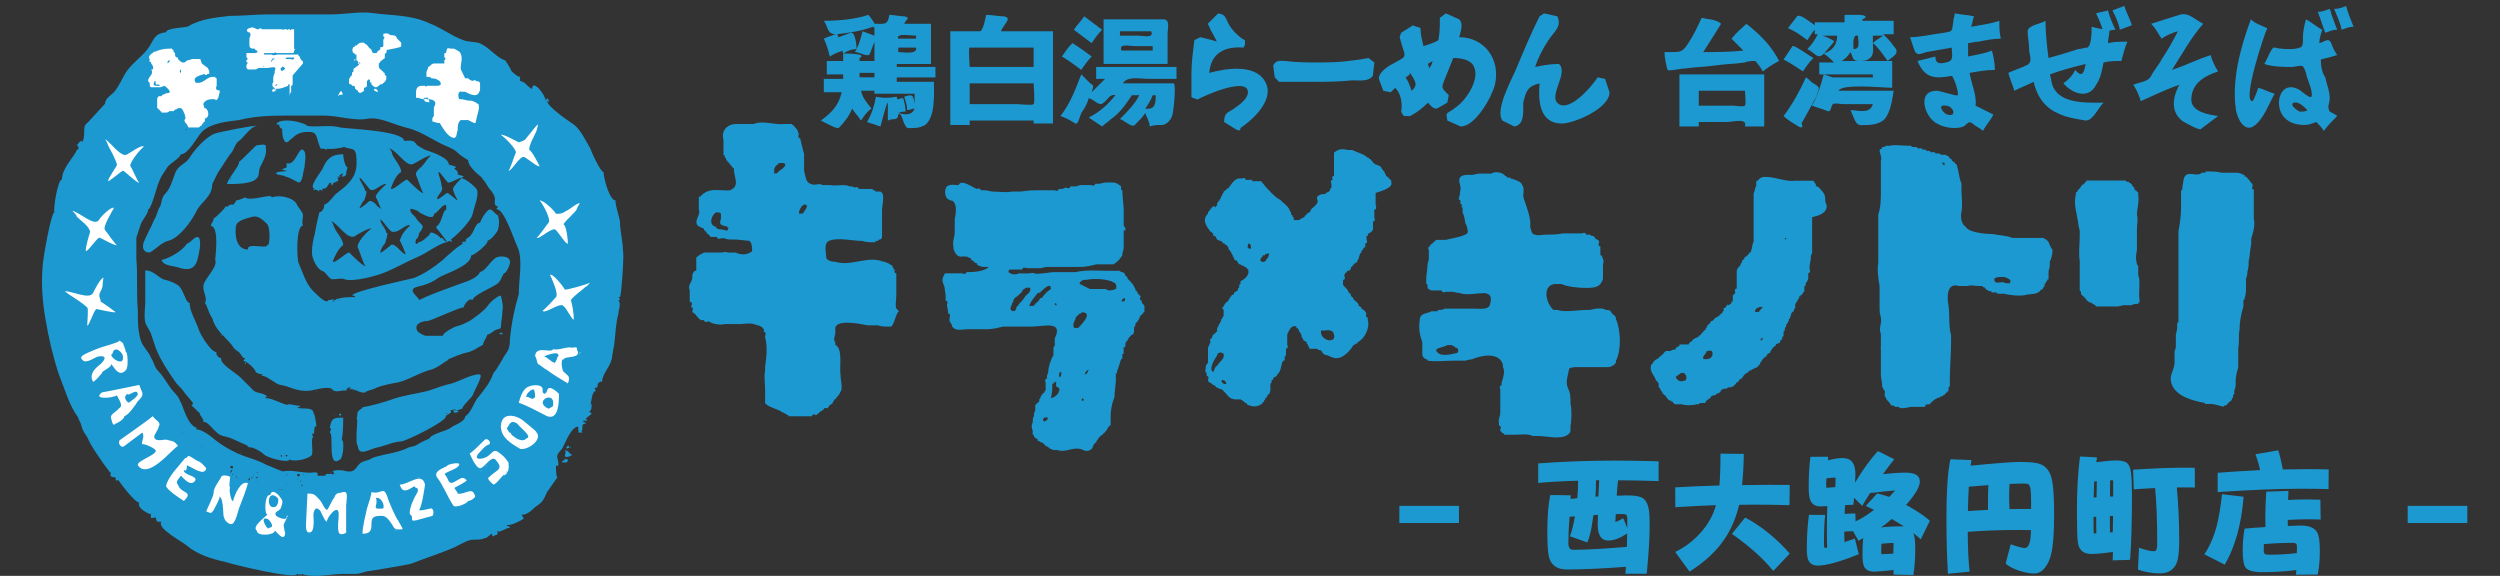 <?xml version="1.0" encoding="utf-8"?>
<!-- Generator: Adobe Illustrator 16.0.4, SVG Export Plug-In . SVG Version: 6.00 Build 0)  -->
<!DOCTYPE svg PUBLIC "-//W3C//DTD SVG 1.1//EN" "http://www.w3.org/Graphics/SVG/1.1/DTD/svg11.dtd">
<svg version="1.1" id="レイヤー_1" xmlns="http://www.w3.org/2000/svg" xmlns:xlink="http://www.w3.org/1999/xlink" x="0px"
	 y="0px" width="168px" height="38.7px" viewBox="376 0 168 38.7" enable-background="new 376 0 168 38.7" xml:space="preserve">
<rect x="376" y="0" width="168" height="38.7" fill="#333333" stroke="none"/>
<path fill="#1D99D1" d="M527.455,14.747v-0.175l0,0v-0.173l0,0v-0.175l0,0v-0.175l0,0v-0.523l0,0v-0.087l0,0v-0.176l0,0v-0.173l0,0
	v-0.175l0,0v-0.087l0,0v-0.087c-0.084,0-0.172-0.087-0.084-0.174l0,0v-0.087l0,0c0-0.088,0-0.175-0.088-0.175
	c-0.089-0.173-0.264-0.35-0.351-0.437h-0.087v-0.087c-0.174-0.086-0.349-0.174-0.523-0.174h-0.176l0,0h-0.523l0,0h-0.174l0,0h-0.176
	c-0.262-0.087-0.697-0.087-1.046-0.087c0,0.087-0.087,0.087-0.264,0.087c-0.349,0.349-1.046-0.262-1.222,0.437
	c0,0.088-0.088,0.437-0.088,0.611l0,0v0.087c-0.086,0-0.086,0.087-0.086,0.262l0,0v0.174l0,0v0.785l0,0
	c0,0.524-0.088,1.135-0.175,1.573v0.524l0,0v0.173l0,0v0.175l0,0v0.872l0,0v0.525l0,0l0,0l0,0v0.174l0,0v0.785l0,0v0.349l0,0v0.174
	l0,0v0.174l0,0v0.176l0,0v0.786l0,0v0.086l0,0v0.264l0,0v0.522l0,0v0.175l0,0v0.174c-0.087,0-0.087,0.089-0.087,0.264l0,0v0.174
	c0,0.088-0.088,0.349-0.088,0.436l0,0v0.262l0,0v0.176l0,0v0.088l0,0v0.262c0,0.086-0.087,0.261-0.087,0.348l0,0
	c0,0.264,0,0.438,0,0.699c0,0.438-0.261,0.697-0.261,1.135c0.086,1.048,1.309,1.396,2.182,1.57l0,0h0.088
	c0,0.088,0.087,0.088,0.174,0.088l0,0h0.088l0,0h0.086l0,0h0.088l0,0c0.262,0,0.697,0.176,0.873,0.176
	c0-0.089,0.088-0.089,0.174-0.089c0.088-0.175,0.262-0.259,0.35-0.349c0-0.087,0-0.087,0.087-0.174v-0.175
	c0.087,0,0.087-0.087,0.087-0.177l0,0v-0.084c0-0.088,0.09-0.264,0.09-0.352l0,0v-0.086l0,0v-0.088l0,0v-0.174l0,0
	c0-0.262,0.086-0.612,0.174-0.874v-0.524l0,0V23.65l0,0v-0.262c0.087-0.348,0-0.873,0.087-1.221c0-0.437,0.087-1.049,0.261-1.573
	v-0.173l0,0v-0.176l0,0v-0.087c0.088,0,0.088-0.087,0.088-0.174c0.087-0.177,0.087-0.525,0.087-0.7l0,0v-0.174l0,0v-0.174l0,0
	v-0.174c0-0.087,0.087-0.262,0.087-0.35l0,0v-0.087c0-0.087,0.088-0.349,0.088-0.523l0,0l0,0l0,0v-0.087l0,0v-0.089l0,0v-0.086
	c0.089-0.263,0.089-0.786,0.176-1.135l0,0V16.23l0,0v-0.173c0-0.088,0.088-0.263,0.088-0.35
	C527.455,15.533,527.545,14.921,527.455,14.747z M519.688,18.5v-0.436l0,0V17.89c-0.176-0.174-0.176-0.787-0.088-1.048l0,0V15.62
	l0,0v-0.176l0,0c0-0.349,0.088-0.697,0-1.046c0-0.264,0.176-0.96,0.088-1.223l0,0v-0.174l0,0v-0.088H519.6v-0.087h-0.088
	c0-0.087,0-0.087-0.087-0.087v-0.174h-0.087c0-0.087-0.088-0.175-0.175-0.262c-0.087,0-0.087,0-0.087-0.086h-0.087l0,0h-0.087
	c0-0.087-0.09-0.087-0.177-0.087l0,0h-0.085l0,0h-0.176c-0.088,0-0.437,0-0.523,0h-1.048l0,0h-0.261l0,0h-0.175l0,0h-0.087l0,0
	h-0.09l0,0h-0.086v0.087c-0.088,0-0.088,0.086-0.175,0.173h-0.087c0,0.088,0,0.088-0.088,0.088c0,0.087,0,0.087-0.087,0.174
	c-0.087,0.087-0.175,0.174-0.175,0.262h-0.086v0.088l0,0v0.087l0,0c-0.175,0.611,0.086,1.31,0.174,2.007
	c0,0.088,0.087,0.349,0.087,0.438l0,0v0.349l0,0c0,0.524-0.087,1.135,0,1.659v1.745l0,0v0.174l0,0v0.089l0,0l0,0
	c0.087,0,0.087,0.087,0.087,0.174l0,0c0,0.085,0,0.085,0.088,0.085c0,0.089,0,0.089,0.087,0.089v0.088h0.087
	c0.088,0.174,0.174,0.261,0.351,0.349h0.085l0.09,0.088l0.174,0.086c0,0.087,0.087,0.087,0.174,0.087l0,0h0.787l0,0h0.261l0,0h0.087
	l0,0h0.088l0,0h0.087c0.087,0,0.351-0.087,0.436-0.087l0,0h0.089l0,0h0.088l0,0h0.087l0,0h0.087l0,0h0.087l0,0h0.087
	c0.09-0.086,0.262-0.086,0.35-0.086l0,0h0.088c0-0.088,0-0.088,0.088-0.088v-0.175l0,0C519.688,19.549,519.862,18.85,519.688,18.5z
	 M513.576,16.164l-0.087-0.087h-0.087c0-0.088-0.088-0.088-0.175-0.088l0,0h-0.087l0,0h-0.176l0,0h-0.262l0,0h-0.262l0,0h-0.436l0,0
	h-0.351l0,0h-0.175l0,0h-0.086l0,0h-0.088l0,0h-0.087c-0.351-0.175-0.961-0.175-1.31-0.262c-0.438,0-1.659-0.086-1.834-0.523
	c-0.264-0.087-0.348-0.699-0.264-0.96c0.09-0.437,0-1.048,0-1.572v-0.35c-0.172-0.349-0.172-0.872-0.348-1.309h-0.088v-0.087
	c-0.174-0.087-0.174-0.087-0.261-0.263c-0.087,0-0.087,0-0.175-0.174h-0.087l-0.087-0.087h-0.088l0,0h-0.088l0,0h-0.088l0,0h-0.087
	l0,0l0,0c0-0.088-0.087-0.088-0.175-0.088l0,0h-0.087l0,0h-0.087c0-0.087-0.088-0.087-0.174-0.087l0,0h-0.088l0,0h-0.087
	c0-0.087,0-0.087-0.175-0.087l0,0h-0.086c0-0.087-0.09-0.087-0.177-0.087l0,0h-0.087c0-0.087-0.088-0.087-0.175-0.087l0,0h-0.087
	l0,0h-0.088c0-0.087,0-0.087-0.174-0.087l0,0h-0.087l0,0c-0.087,0-0.087,0-0.175-0.087h-0.088l0,0h-0.088l0,0
	c-0.436,0-0.871-0.087-1.223,0l0,0h-0.086l0,0h-0.175c-0.087,0.087-0.175,0.087-0.261,0.087c0,0.087,0,0.087-0.175,0.174
	c0,0.261,0.175,0.525,0.087,0.699l0,0v0.087l0,0v0.087l0,0v0.087l0,0v0.174l0,0c0,0.524,0,1.048,0,1.573l0,0
	c0,0.61,0,1.135-0.174,1.658v0.174l0,0v0.436l0,0v0.351l0,0v0.174l0,0v-0.349l0,0v0.261l0,0v0.349l0,0v0.175l0,0v0.088l0,0v0.173
	l0,0v0.175l0,0v0.349l0,0v0.175l0,0v0.087l0,0v0.087l0,0v0.086l0,0v0.438c-0.09,0.349,0,1.134,0.087,1.571v1.396l0,0
	c0,0.262,0,0.436,0.087,0.699c0.088,0.436-0.174,0.697,0,1.133v0.177l0,0v0.175l0,0v0.261l0,0v0.262c-0.087,0,0,0,0,0.087v0.349l0,0
	v0.263l0,0v0.352l0,0v0.348l0,0v0.523c0,0.087,0.088,0.525,0.088,0.611l0,0v0.086l0,0v0.089c0.086,0,0.086,0.087,0.086,0.175
	c0.088,0,0.088,0,0.088,0.174l0,0v0.088l0,0v0.088l0,0l0,0l0,0v0.086l0.087,0.087c0,0.087,0,0.087,0.087,0.177
	c0.088,0.086,0.174,0.174,0.262,0.348h0.089l0,0h0.087c0,0.088,0.088,0.088,0.262,0.088l0,0h0.088c0,0.087,0.086,0.087,0.174,0.087
	l0,0h0.174l0,0l0.438-0.087l0,0h0.175l0,0h0.175l0,0h0.086l0,0h0.175l0,0h0.175l0,0h0.087l0,0h0.089
	c0-0.175,0.088-0.175,0.349-0.175v-0.087c0.175-0.088,0.175-0.174,0.349-0.264c0.087,0,0.087-0.087,0.176-0.087l0,0
	c0.086,0,0.086,0,0.173-0.087h0.087l0.09-0.086h0.086v-0.088c0.088,0,0.088,0,0.088-0.088h0.087c0-0.087,0-0.087,0.087-0.087v-0.087
	l0,0v-0.175c0.088,0,0.088-0.089,0.088-0.175l0,0v-0.086l0,0V25.59l0,0c0-0.872,0.087-1.745,0.087-2.706v-0.348
	c-0.175-0.612-0.087-1.398-0.175-2.008c-0.087-0.438-0.174-1.573,0.699-1.31l0,0h0.61c0.177-0.087,0.436,0,0.698,0h0.175l0,0
	c0.087,0,0.087,0,0.175,0.087c0.087,0,0.087,0,0.087,0.085h0.087v0.089h0.088l0.086,0.087h0.09l0,0h0.087v0.087h0.087l0,0h0.086l0,0
	h0.089l0,0h0.087c0,0.087,0.087,0.087,0.262,0.087l0,0h0.087l0,0h0.089l0,0h0.086c0.263,0.087,1.047,0.175,1.397,0.087
	c0.262-0.087,0.872,0,1.048-0.349c0.174,0,0.087-0.089,0.262-0.262v-0.087l0,0v-0.089h0.087v-0.087l0.087-0.087
	c0-0.087,0-0.087,0.088-0.087v-0.173l0,0v-0.349c0-0.089,0.086-0.263,0.086-0.438l0,0l0,0l0,0v-0.087l0,0v-0.087l0,0V17.56
	c0.088-0.087,0.175-0.523,0.175-0.611l0,0v-0.088l0,0v-0.087C513.75,16.6,513.75,16.337,513.576,16.164z M506.68,11.1
	c-0.086,0-0.086,0-0.176-0.174h0.09l0,0C506.68,10.926,506.68,11.013,506.68,11.1z M511.045,19.043c-0.087,0-0.35,0-0.438-0.087
	c-0.087,0-0.436,0.087-0.522,0c-0.262-0.348,0.261-0.348,0.522-0.348c0.088,0,0.351,0.086,0.438,0.173
	C511.133,18.869,511.133,18.869,511.045,19.043 M498.734,13.718c-0.087-0.087-0.087-0.349-0.087-0.436
	c0-0.261-0.261-0.522-0.436-0.698l-0.175-0.088c0-0.174-0.087-0.174-0.174-0.349h-0.09l0,0h-0.086l0,0l0,0l0,0h-0.437l0,0h-0.087
	l0,0h-0.525l0,0c-0.609,0.087-1.309-0.261-2.006-0.261l0,0c-0.087,0-0.176,0-0.351,0.087l-0.175,0.174c-0.086,0-0.086,0-0.086,0.174
	l0,0v0.174c-0.088,0.088-0.088,0.35-0.175,0.525l0,0v0.174l0,0v0.087l0,0v0.087l0,0v0.088l0,0v0.261l0,0v0.263l0,0v0.349l0,0v0.349
	l0,0v0.175l0,0v0.173l0,0v0.874l0,0v0.263l0,0v0.086c-0.087,0.087-0.087,0.437-0.175,0.611l0,0v0.088h-0.086
	c-0.088,0.174-0.177,0.261-0.352,0.35c0,0.174-0.087,0.087-0.174,0.261c0,0.087,0,0.087-0.088,0.174c0,0.087,0,0.087-0.086,0.174
	c-0.088,0.087-0.175,0.174-0.175,0.351c0,0.26,0,0.696,0,1.047l0,0v0.085c-0.087,0-0.177,0.089-0.087,0.264
	c0,0-0.09,0.174-0.175,0.174v0.087l0,0v0.174l0,0v0.088l0,0v0.087h-0.087c0,0.176-0.089,0.176-0.264,0.264v-0.088
	c-0.087,0.088-0.087,0.262-0.262,0.262v0.087l0,0v0.087l-0.086,0.088v0.086h-0.088c0,0.088-0.174,0.175-0.262,0.264
	c-0.176,0-0.176,0.175-0.35,0.26c-0.088,0-0.088,0-0.088,0.09c-0.087,0.086-0.174,0.174-0.262,0.261c0,0.087,0,0.087-0.086,0.175
	v0.088h-0.088c-0.087,0.173-0.176,0.173-0.262,0.35h-0.087v0.087h-0.089l-0.088,0.087c-0.086,0-0.086,0-0.174,0.088
	c-0.087,0-0.087,0.086-0.174,0.174c-0.088,0-0.088,0-0.174,0.174h-0.525l0,0h-0.088v0.088c-0.174,0.087-0.174,0.087-0.261,0.174
	c0,0.089,0,0.089-0.175,0.089l0,0l-0.174,0.087l0,0h-0.174l0,0h-0.088l0,0c-0.089,0-0.089,0-0.089,0.088h-0.087v0.085
	c-0.088,0-0.088,0-0.088,0.089h-0.086v0.088c-0.175,0-0.088,0.086-0.262,0.174c-0.175,0.087-0.262,0.174-0.35,0.349l-0.086,0.087
	v0.088c-0.09,0.35,0.261,0.611,0.348,0.96h0.088v0.089l0.087,0.088v0.086l0,0v0.086l0,0v0.089c0.087,0,0.087,0.087,0.175,0.262
	c0.086,0,0.086,0.087,0.086,0.175c0.088,0,0.088,0,0.088,0.088h0.087c0.089,0.173,0.177,0.26,0.262,0.35h0.089l0.087,0.086
	c0.087,0,0.087,0,0.087,0.088c0.088,0,0.088,0,0.088,0.087h0.174l0,0h0.088l0,0h0.086l0,0h0.088l0,0h0.087
	c0.177,0.087,0.699,0.087,0.96,0l0,0h0.088l0,0h0.089c0-0.087,0.087-0.087,0.262-0.087l0,0h0.175v-0.088
	c0.086-0.086,0.174-0.176,0.348-0.263v-0.087c0.088,0,0.088-0.086,0.262-0.086l0,0h0.089v-0.088c0.087,0,0.349-0.088,0.349-0.262
	c0.088,0,0.088-0.088,0.262-0.088l0,0c0.087,0,0.174,0,0.174-0.087h0.088l0,0h0.087l0,0l0.261-0.089v-0.086
	c0.09,0,0.09,0,0.177-0.174h0.087c0.088-0.176,0.088-0.176,0.262-0.264l0.174-0.262c0.088,0,0.088,0,0.088-0.086h0.087l0.177-0.175
	c0.086,0,0.086,0,0.174-0.087c0.087,0,0.087,0,0.174-0.088c0.174,0,0.174-0.088,0.349-0.263c0-0.085,0-0.085,0.087-0.175
	c0.088-0.174,0.177-0.262,0.35-0.348c0-0.177,0.176-0.177,0.263-0.262v-0.088l0.087-0.087c0-0.089,0-0.089,0.088-0.089
	c0-0.087,0-0.087,0.174-0.174v-0.088l0.174-0.087l0,0h0.088c0-0.087,0.089-0.261,0.176-0.261v-0.175c0.088,0,0.088,0,0.088-0.177
	l0,0V22.36l0,0v-0.087c0.086,0,0.086-0.086,0.086-0.174l0,0v-0.088c0.088,0,0.088-0.087,0.088-0.174
	c0.087-0.088,0.087-0.174,0.174-0.264v-0.085c0.088-0.087,0.175-0.351,0.175-0.438c0,0,0.087-0.086,0.175-0.174V20.79l0.086-0.087
	v-0.088l0,0v-0.086l0,0v-0.088c0,0,0.09-0.176,0.177-0.263V20.09c0.085,0,0.085,0,0.085-0.174h0.09v-0.087h0.086v-0.087h0.088
	v-0.087l0.087-0.087V19.48l0,0v-0.089l0,0v-0.085l0,0v-0.087h0.087v-0.176c0.088-0.087,0.175-0.262,0.175-0.349l0,0v-0.086l0,0
	v-0.089l0,0v-0.087l0,0v-0.085c0.087,0,0.175-0.087,0.087-0.264l0,0v-0.174c0-0.087,0.088-0.436,0.088-0.61l0,0
	c0-0.089,0-0.175,0.086-0.262v-0.175l0,0v-0.349l0,0V16.25c0-0.086,0-0.523,0-0.698l0,0v-0.262l0,0v-0.263l0,0v-0.436l0,0
	C498.647,14.417,498.822,14.068,498.734,13.718 M489.221,25.59h-0.088c-0.176,0.089-0.438,0-0.524-0.262
	c0.087-0.087,0.261-0.175,0.349-0.261h0.087C489.221,24.98,489.482,25.416,489.221,25.59 M491.053,23.933
	c-0.088,0.174-0.35,0.261-0.61,0.174c0-0.262,0.175-0.262,0.261-0.523h0.088C491.053,23.497,491.14,23.671,491.053,23.933z
	 M494.195,20.964c-0.088,0-0.174,0-0.262,0c0-0.262,0.262-0.35,0.523-0.35C494.369,20.79,494.282,20.79,494.195,20.964
	 M494.457,22.798c-0.088,0-0.088,0.086-0.088,0.086c-0.087,0-0.087,0,0-0.174C494.457,22.71,494.457,22.71,494.457,22.798z
	 M496.029,16.077h-0.088c0-0.088,0-0.088,0.088-0.088C496.029,15.989,496.029,15.989,496.029,16.077z"/>
<path fill="#1D99D1" d="M436.32,20.816L436.32,20.816l-0.088-0.087c-0.088-0.175,0-0.611,0-0.873l0,0v-0.175l0,0v-0.174l0,0v-0.263
	l0,0v-0.436l0,0v-0.173l0,0v-0.176l0,0v-0.087c-0.088,0-0.175-0.087-0.088-0.261h-0.087c0-0.087,0-0.087-0.087-0.174v-0.087
	l-0.175-0.087l0,0c-0.087-0.087-0.175-0.087-0.349-0.175l0,0h-0.088c-1.047-0.437-2.182,0.35-3.23,0l0,0h-0.087l0,0
	c-0.175,0-0.437-0.087-0.523-0.261l0,0v-0.088l0,0c0-0.262-0.175-0.873,0.175-1.048c0.611-0.262,1.57,0,2.27,0
	c0.174,0.086,0.523,0.086,0.698,0.086l0,0h0.175v-0.086h0.175v-0.087h0.087l0,0c0.088,0,0.174-0.087,0.174-0.175l0,0v-0.349l0,0
	v-0.087l0,0V15.23l0,0v-0.612l0,0v-0.524c0-0.174,0.176-0.959,0-1.135c-0.086-0.087-0.086-0.087-0.174-0.087l0,0h-0.087l0,0h-0.088
	l0,0h-0.087c0-0.088-0.088-0.088-0.175-0.088c0-0.086,0-0.086-0.175-0.086l0,0h-0.523l0,0h-0.088l0,0h-0.088l0,0h-0.086
	c0-0.088-0.088-0.175-0.263-0.088c-0.087-0.087-0.261-0.087-0.349-0.087c-0.35-0.174-0.873,0-1.311-0.087h-0.523
	c-0.174-0.174-0.523,0.087-0.785-0.087c-0.35-0.087-0.35-0.611-0.437-0.874v-0.262l0,0v-0.087l0,0V11.04l0,0v-0.087l0,0v-0.087l0,0
	V10.34c-0.087-0.262-0.175-0.697-0.262-1.048c-0.087,0-0.175-0.087-0.087-0.261l0,0l-0.088-0.262l0,0
	c-0.088-0.175-0.175-0.175-0.262-0.351h-0.088c0-0.086,0-0.086-0.174-0.086l0,0h-0.35l0,0c-0.698,0.086-1.396-0.262-2.095,0h-0.437
	l0,0h-0.524l0,0h-0.175l0,0c-0.611,0-1.047,0.437-0.873,1.047l0,0v0.349l0,0v0.175l0,0v0.087l0,0v0.087l0,0v0.262l0,0v0.087
	c0.088,0,0.088,0,0.088,0.174c0.088,0,0.088,0,0.088,0.175h0.086v0.088c0.175,0.087,0.175,0.261,0.35,0.348v0.087h0.088v0.087l0,0
	c0,0.524,0.437,1.135-0.263,1.396l0,0h0.175l0,0c-0.873,0.088-1.57-0.261-2.183,0.438h-0.087v0.174l0,0v0.174
	c0,0.087,0,0.438,0,0.524c0.175,0.35-0.438,0.785,0,1.136l0,0c0.087,0,0.087,0,0.175,0.086h0.087l0.088,0.087v0.088h0.087
	c0,0.087,0,0.087,0.087,0.087v0.087c0.088,0.087,0.176,0.087,0.262,0.262h0.088l0,0h0.088l0,0h0.086l0,0h0.088l0,0h0.087
	c0,0.088,0.088,0.175,0.263,0.088l0,0h0.262c0.088,0.087,0.349,0.087,0.437,0.087l0,0h0.349l0.873,0.087
	c0.175,0.175,0.175,0.437,0.175,0.699c-0.349,0.261-0.698,0.261-1.135,0.086h-0.524c-0.086-0.086-0.262,0-0.436,0h-0.611l0,0h-0.174
	l0,0h-0.176l0,0h-0.174c-0.175,0.087-0.35,0.174-0.523,0.35v0.872c-0.176,0-0.176,0.087-0.264,0.262l0,0v0.089l0,0v0.087l0,0
	c0,0.348-0.348,0.522-0.174,0.873l0,0v0.174l0,0v0.262l0,0v0.175l0,0v0.174c0.174,0,0.174,0.089,0.088,0.349
	c0.086,0,0.174,0.089,0.086,0.264l0,0v0.086c0.088,0,0.088,0,0.088,0.088h0.088c0.088,0.176,0.174,0.176,0.262,0.349
	c0.087,0,0.087,0,0.087,0.087h0.088l0,0h0.175c0,0.089,0.087,0.176,0.262,0.089l0,0h0.088c0.174,0.175,0.785,0.262,1.047,0.175l0,0
	h0.174l0,0h0.175l0,0h0.175l0,0h0.524l0,0c0.261,0,0.61-0.088,0.873,0c0.261,0.087,0.523,0.087,0.698,0.348l0,0v0.175
	c0.087,0,0.174,0.087,0.087,0.264l0,0v0.087c0.175,0.697,0.087,1.309,0,2.006l0,0v0.09l0,0v0.087l0,0v0.087
	c-0.087,0.349,0,0.871,0,1.223l0,0v0.785l0,0v0.088l0,0v0.087c0.262,0.262,0.698,0.349,1.048,0.522l0.087,0.088h0.087
	c0.088,0.089,0.176,0.089,0.263,0.174c0.087,0,0.087,0,0.087,0.088h0.088l0,0h0.087l0,0h0.437l0,0h0.175l0,0h0.349l0,0h0.262l0,0
	h0.176c0-0.088,0.087-0.173,0.262-0.088l0,0c0.087,0,0.087,0,0.087-0.085c0.175,0,0.087-0.089,0.262-0.177
	c0.087,0,0.087,0,0.087-0.086h0.088c0-0.088,0.087-0.175,0.262-0.088c0.088-0.174,0.174-0.264,0.35-0.349v-0.087l0.087-0.088
	c0-0.088,0-0.088,0.087-0.088c0.088-0.175,0.263-0.262,0.35-0.523c0.175-0.174,0-0.786,0-1.135c-0.087-0.525,0.175-1.745-0.35-2.008
	v-0.088l0,0v-0.087c-0.174-0.177,0-0.436,0-0.612l0,0v-0.348c0.088-0.612,1.746-0.262,2.184-0.175h0.349l0,0h0.262l0,0h-0.087l0,0
	h0.175c0.175,0.087,0.523,0.087,0.785,0.087l0,0h0.087c0.262-0.262,0.262-0.786,0.523-1.047
	C436.494,21.078,436.406,20.904,436.32,20.816z M424.883,15.492c-0.174,0-0.349-0.088-0.523-0.088l0,0h-0.087
	c0,0-0.175-0.087-0.175-0.173c-0.436-0.087-0.35-0.612-0.088-0.874c0.088-0.087,0.088-0.087,0.175-0.087l0,0
	c0.088,0,0.175,0,0.263,0.087v0.35c-0.175,0.437,0.087,0.437,0.436,0.524v0.086C424.971,15.23,424.971,15.316,424.883,15.492
	 M428.375,11.475c-0.087,0.087-0.087,0.087-0.174,0.175h-0.175l0,0c-0.087,0,0,0,0-0.088v-0.174c0-0.087,0.087-0.261,0.262-0.348
	c0-0.087,0.087-0.087,0.262-0.087l0,0h0.087l0,0C428.986,11.04,428.55,11.388,428.375,11.475 M429.161,10.34L429.161,10.34
	L429.161,10.34L429.161,10.34L429.161,10.34C429.161,10.253,429.161,10.34,429.161,10.34z M429.947,14.356c-0.088,0-0.175,0-0.262,0
	c0-0.262,0.174-0.523,0.349-0.612C430.471,13.745,430.034,14.182,429.947,14.356 M469.49,12.261v-0.087l0,0
	c0-0.087,0-0.087-0.089-0.087V12h-0.087c0-0.088,0-0.088-0.174-0.174v-0.088l-0.088-0.087v-0.088
	c-0.087-0.087-0.174-0.174-0.262-0.349c-0.086-0.087-0.174-0.087-0.348-0.174l0,0h-0.088v-0.087h-0.089v-0.087
	c-0.087,0-0.087-0.088-0.175-0.175h-0.086v-0.088h-0.088c-0.262-0.261-0.699-0.349-1.047-0.523h-0.262
	c-0.436-0.087-0.612-0.087-0.961,0.174v0.174l0,0l0,0l0,0v0.174c0,0.088,0,0.438,0,0.612l0,0v0.612
	c-0.087,0-0.174,0.086-0.087,0.261c-0.087,0-0.175,0.087-0.087,0.262l0,0v0.087l0,0v0.087l0,0v0.087l-0.088,0.088
	c0,0.174-0.087,0.174-0.262,0.262l-0.088,0.088h-0.088l0,0h-0.087c-0.087,0-0.262,0.087-0.349,0.174l0,0v0.174
	c0.174,0.262-0.262,0.524-0.436,0.698c0,0.175-0.088,0.175-0.264,0.262v0.087c-0.087,0-0.087,0-0.174,0.174h-0.088l-0.087,0.088
	h-0.087c0,0.086-0.088,0.086-0.088,0.086c-0.086,0-0.174,0-0.261,0s-0.087,0-0.087-0.086l0,0c0-0.088,0-0.088-0.09-0.175v-0.087
	h-0.086v-0.087l0,0V14.27l-0.088-0.087c0-0.174-0.347-0.524-0.521-0.612c0-0.087-0.086-0.087-0.175-0.174l0,0
	c-0.347-0.174-0.695-0.612-0.956-0.873c-0.088-0.174-0.177-0.174-0.264-0.349h-0.61v-0.087h-0.087l0,0h-0.089l0,0h-0.086l0,0h-0.089
	l0,0h-0.086c0-0.087-0.088-0.175-0.264-0.087l0,0c-0.436-0.088-0.609,0.261-0.871,0.61c-0.176,0.088-0.176,0.174-0.35,0.262
	c0,0.087,0,0.087-0.088,0.175c0,0.087,0,0.087-0.087,0.174c0,0.087,0,0.087-0.087,0.174v0.087h-0.088v0.087l-0.088,0.087v0.087l0,0
	v0.088h-0.086v0.087h-0.089v-0.087l-0.173,0.087c0,0.088,0,0.088-0.089,0.088c0,0.086-0.087,0.174-0.175,0.262v0.087
	c-0.436,0.436-0.086,0.874,0.175,1.222c0.089,0,0.089,0,0.089,0.087c0.086,0,0.086,0,0.086,0.087l0,0v0.087
	c0.176,0,0.176,0.087,0.262,0.263c0.088,0,0.088,0.087,0.263,0.087l0.175,0.175h0.086c0,0.087,0,0.087,0.088,0.087
	c0.087,0.087,0.176,0.174,0.176,0.349c0.086,0,0.086,0,0.086,0.088l0.089,0.086c0,0.087,0,0.087,0.087,0.174
	c0,0.088,0,0.088,0.086,0.176v0.087l0.088,0.086l0,0c0.175,0,0.088,0.087,0.262,0.263c0.088,0,0.088,0,0.174,0.087h0.088
	l0.088,0.087c0.174,0,0.088,0.087,0.263,0.174l0,0v0.087c0.086,0.262-0.263,0.611-0.524,0.698v0.176l-0.088,0.085v0.087l0,0v0.087
	c-0.087,0-0.087,0.089-0.087,0.176l-0.263,0.174v0.087l-0.173,0.087c0,0.087,0,0.087-0.089,0.087v0.087
	c-0.086,0.088-0.086,0.088-0.175,0.262h-0.087v0.089h-0.088c0,0.087,0,0.087-0.086,0.174c0,0.086,0,0.086-0.088,0.086v0.089
	l0.088,0.087v0.088l0,0v0.086l0,0v0.088l0,0v0.087l0,0v0.089l-0.088,0.086v0.087c-0.087,0-0.087,0.087-0.087,0.176
	c-0.087,0.087-0.087,0.175-0.175,0.262v0.087l-0.088,0.088v0.086l0,0v0.088l0,0v0.087h-0.086v0.087h-0.089v0.088h-0.087
	c0,0.089-0.086,0.089-0.086,0.264c-0.089,0-0.176,0.084-0.089,0.261c-0.087,0.087-0.087,0.261-0.175,0.349l0,0v0.089l0,0v0.085l0,0
	v0.088l0,0v0.087l0,0v0.089l0,0v0.088l0,0v0.086l0,0v0.088l0,0v0.087l0,0v0.175l0,0v0.087c-0.174,0.087-0.174,0.438-0.174,0.61
	c0.088,0,0.088,0.088,0.088,0.263c0.086,0,0.174,0.087,0.086,0.262l0,0c0,0.175,0.175,0.175,0.264,0.261l0.086,0.088
	c0.176,0,0.087,0.089,0.262,0.176c0.088,0,0.088,0.088,0.263,0.088l0,0c0.175,0.086,0.349,0.348,0.524,0.522
	c0.086,0.087,0.262,0.175,0.436,0.175l0,0h0.175l0,0h0.087l0,0h0.088l0,0c0.174,0.088,0.262,0.176,0.35,0.263h0.086v0.085
	c0.438,0.177,0.699,0.177,1.048-0.085c0-0.087,0-0.087,0.089-0.087c0-0.088,0-0.088,0.088-0.176v-0.088h0.084
	c0-0.087,0-0.087,0.09-0.174V26.49c0.174,0,0.087-0.087,0.174-0.262l0,0v-0.174l0,0v-0.087l0,0v-0.089l0,0v-0.088
	c0.088-0.086,0.088-0.086,0.088-0.261h0.087c0-0.175,0.087-0.175,0.261-0.262v-0.087c0.262-0.176,0.262-0.525,0.348-0.786l0,0
	c0-0.087,0-0.087,0.088-0.087V24.22h0.087v-0.087l0,0v-0.175c0.087,0,0.087-0.086,0.087-0.263l0,0v-0.087l0,0v-0.173l0,0v-0.089l0,0
	v-0.088l0,0v-0.086l0,0v-0.088l0,0v0.351c0.086,0,0.173-0.089,0.086-0.263l0,0v-0.088l0,0v-0.174l0,0v-0.09l0,0v-0.084l0,0V22.65
	l0,0v-0.087l0,0l0,0l0,0v-0.089c0.087-0.175,0.262-0.697,0.611-0.523c0,0.088,0,0.088,0.088,0.088v0.086h0.086v0.088l0,0
	c0,0.087,0,0.087,0.088,0.087v0.087c0.087,0.088,0.087,0.088,0.087,0.264l0.087,0.088c0,0.174,0.175,0.174,0.262,0.261v0.087
	l0.088,0.088c0,0.086,0,0.086,0.088,0.174v0.089h0.523l0.087,0.085h0.087l0,0c0.088,0,0.088,0,0.088,0.088h0.087v0.087
	c0.087,0.089,0.175,0.177,0.351,0.177c0.174,0.086,0.523,0.261,0.697,0.174l0,0h0.087c0.349-0.088,0.786-0.525,0.96-0.873h0.088
	c0-0.088,0.087-0.088,0.174-0.088v-0.087c0.438-0.177,0.873-0.96,0.699-1.485l0,0v-0.174c-0.087,0-0.174-0.086-0.087-0.262l0,0
	c-0.087-0.174-0.175-0.262-0.349-0.349c0-0.089,0-0.089-0.174-0.175v-0.087l0,0c-0.09-0.176-0.264-0.263-0.352-0.35
	c0-0.175-0.086-0.088-0.174-0.262c0-0.175-0.087-0.087-0.174-0.262c0-0.087-0.264-0.351-0.35-0.438v-0.349
	c0.086,0,0.175-0.087,0.086-0.26l0,0v-0.089c0,0,0.089-0.174,0.176-0.174v-0.087h0.088l0,0h0.087V18.11h0.087v-0.174
	c0.088,0,0.088,0,0.088-0.087h0.086v-0.087l0.262-0.175v-0.087c0.176-0.173,0.09-0.437,0.264-0.523v-0.086
	c0.087-0.088,0.087-0.088,0.174-0.262h0.088v-0.174l0,0v-0.087c0.087,0,0.174-0.089,0.087-0.262l0,0v-0.087l0,0v-0.088l0,0
	c0-0.087,0-0.087,0.087-0.087c0-0.174,0.088-0.174,0.262-0.261v-0.087c0.087,0,0.087,0,0.087-0.175l0,0v-0.173l0,0v-0.088l0,0
	v-0.088l0,0v-0.087c0.089,0,0.177-0.087,0.089-0.261l0,0v-0.087l0,0v-0.087l0,0v-0.087l0,0V14.27l0,0v-0.175
	c0.088,0,0.173-0.086,0.088-0.35l0,0v-0.087l0,0V13.57l0,0v-0.087l0,0v-0.087l0,0v-0.174l0,0v-0.262l0,0
	C469.401,12.698,469.578,12.436,469.49,12.261z M457.795,24.57c-0.175,0.086-0.175,0.263-0.262,0.436
	c-0.35-0.173,0.087-0.872,0.262-1.133c0-0.177,0.263-0.264,0.438-0.088l0,0c0,0.088,0,0.174,0,0.174l0,0
	C458.232,24.133,457.883,24.395,457.795,24.57 M458.406,25.791c-0.174,0.088-0.436-0.172-0.262-0.261
	C458.232,25.53,458.406,25.619,458.406,25.791z M460.066,16.713c-0.264,0-0.264-0.087-0.175-0.349
	C460.066,16.365,460.066,16.539,460.066,16.713z M461.201,17.325l-0.09,0.087c-0.084,0.349-0.696,0.173-0.261-0.175
	c0-0.088,0-0.088,0.177-0.088v-0.087h0.084C461.375,16.975,461.288,17.062,461.201,17.325 M465.562,22.822L465.562,22.822
	c-0.349,0.177-0.874-0.172-0.786-0.609h0.174l0,0c0.176,0,0.438-0.088,0.612,0.087C465.648,22.386,465.736,22.738,465.562,22.822
	 M452.732,20.38v-0.176c-0.088,0-0.176-0.087-0.088-0.262l0,0c0-0.087,0-0.087-0.088-0.087v-0.087h-0.086
	c0-0.087-0.088-0.262-0.175-0.262V19.42l0,0c0-0.089-0.088-0.089-0.088-0.176c-0.087-0.172-0.261-0.349-0.437-0.523
	c0-0.173-0.087-0.086-0.174-0.262c0-0.087,0-0.087-0.176-0.174l0,0c-0.086,0-0.086,0-0.174-0.087h-0.087l0,0h-0.175l0,0h-0.262l0,0
	h-0.176l0,0c-0.785,0-1.484-0.087-2.27,0.087h-0.872l0,0h-0.175l0,0h-0.175l0,0h-0.175l0,0c-0.35,0-1.047,0.174-1.396,0.087
	c-0.087-0.087-0.175,0-0.35,0h-0.697c-0.088,0.087-0.438,0.087-0.524,0c-0.175-0.087-0.175-0.087-0.088-0.261h0.175l0,0h0.523l0,0
	h0.088l0,0h0.087c0-0.087,0.087-0.174,0.35-0.087l0,0h0.874c0.086,0,0.261-0.087,0.436-0.087l0,0h0.262l0,0h0.175l0,0h0.087l0,0
	h0.175l0,0h0.786l0,0h0.174l0,0h0.262l0,0h0.35l0,0c0.35,0,0.699-0.087,1.048-0.174h0.262l0,0h0.175l0,0h0.175l0,0h0.175l0,0h0.086
	l0,0h0.176l0,0h0.087l0,0c0.175-0.087,0.35-0.263,0.437-0.349v-0.087h0.088v-0.088c0.086,0,0.086-0.088,0.086-0.175
	c0-0.087,0.088-0.261,0.088-0.436l0,0v-0.087l0,0v-0.263l0,0V15.84l0,0v-0.348c0.175,0,0.175-0.088,0-0.349v-0.612l0,0v-0.174l0,0
	v-0.174l0,0v-0.174c-0.088-0.96-0.088-1.048-0.088-1.224c-0.086,0-0.086,0-0.086-0.174l0,0v-0.087l-0.088-0.087l0,0
	c-0.087,0-0.087,0-0.087-0.087h-0.088c-0.087-0.087-0.262-0.087-0.349-0.087l0,0h-0.176l0,0h-0.174l0,0h-0.087
	c-0.087,0-0.35,0.087-0.437,0.087l0,0h-0.175l0,0h-0.087c0,0.087-0.088,0.174-0.262,0.087l0,0h-0.176l0,0h-0.174l0,0h-0.175l0,0
	h-0.175c-0.087,0-0.262,0.087-0.35,0.087l0,0h-0.174l0,0h-0.175c0,0.087-0.087,0.175-0.262,0.087l0,0h-0.087
	c-0.088,0.088-0.263,0.088-0.35,0.088l0,0h-0.088c0,0.086-0.087,0.174-0.262,0.086l0,0h-0.35l0,0h-0.523l0,0
	c-0.523,0-0.873,0-1.396,0.088h-0.611c-0.35,0.087-0.873,0-1.31,0c-0.087,0-0.349-0.088-0.524-0.088l0,0h-0.086l0,0h-0.088l0,0
	h-0.087c0-0.086-0.088-0.174-0.263-0.086c-0.262-0.088-1.047-0.698-1.222-0.262h-0.088c-0.175,0-0.437-0.087-0.698,0.087
	c-0.174,0.175-0.174,0.699,0.088,0.873c0.088,0,0.088,0.087,0.262,0.087c0.349,0.174,0.262,0.873,0.174,1.223v0.173l0,0v0.699l0,0
	c0,0.349-0.174,0.697-0.086,0.96l0,0v0.174c0.086,0.262,0.261,0.612,0.61,0.524l0,0h0.087l0,0c0.176,0,0.263,0,0.35,0.088l0,0h0.088
	l0.087,0.173c0.175,0,0.087,0.087,0.263,0.175h0.086v0.087c0.088,0.087,0.263,0.174,0.438,0.174h0.174l0,0h0.176
	c-0.176,0.261-0.873,0.349-1.223,0.349l0,0h-0.088l0,0h-0.087l0,0h-0.087c0,0.087-0.088,0.174-0.263,0.087l0,0h-0.175l0,0h-0.35l0,0
	h-0.348l0,0h-0.176l0,0h-0.087c-0.087,0-0.087,0.087-0.175,0.263c-0.087,0.173,0,0.437,0.088,0.609c0,0.087,0.087,0.525,0.087,0.612
	l0,0v0.087l0,0v0.087l0,0v0.088l0,0v0.087c0.087,0,0.175,0.087,0.087,0.263c0,0.087,0.088,0.437,0.088,0.61
	c0.088,0,0.174,0.087,0.088,0.262l0,0v0.087l0,0v0.087l0,0v0.089l0.086,0.087v0.088c0.088,0,0.088,0.087,0.088,0.174
	c0.088,0.088,0.174,0.174,0.262,0.174c0.175,0.088,0.523,0,0.786,0h0.785l0,0h0.263l0,0h0.262l0,0c0.349,0,0.698-0.086,1.047-0.174
	h1.049l0,0h0.261l0,0h0.611l0,0c0.786,0,2.183-0.438,1.571,0.787v0.084l0,0v0.09l0,0v0.087l0,0v0.087l0,0v0.088l0,0v0.086
	c-0.087,0-0.087,0.088-0.087,0.262l0,0v0.088l0,0v0.087l0,0v0.089l0,0v0.088c-0.175,0.261-0.35,0.783-0.35,1.133l0,0l-0.087,0.263
	l0,0v0.087l0,0v0.088c-0.088,0-0.175,0.087-0.088,0.262l0,0v0.086l0,0v0.088l0,0v0.089l0,0v0.087l0,0v0.088l0,0v0.086l-0.087,0.088
	v0.087h-0.087v0.087h-0.088c0,0.088,0,0.088-0.086,0.175v0.087l-0.088,0.088v0.088l0,0l0,0l0,0v0.088h-0.088
	c0,0.087,0,0.087-0.088,0.087c0,0.085,0,0.085-0.086,0.085v0.09l0,0v0.087l0,0v0.087l0,0v0.088l0,0l-0.088,0.263l0,0v0.173
	c-0.087,0.086-0.087,0.263-0.087,0.438c-0.088,0.087-0.088,0.348,0,0.522l0,0v0.087l0,0v0.09l0,0v0.086
	c0.087,0,0.087,0.088,0.087,0.173c0.088,0,0.088,0,0.088,0.089c0.086,0,0.174,0,0.174,0.175h0.088l0.088,0.087h0.086
	c0.088,0.088,0.175,0.088,0.262,0.264h0.088l0.087,0.085c0.087,0,0.087,0,0.087,0.087h0.088c0.088,0.088,0.262,0.088,0.35,0.088l0,0
	h0.087c0.524,0.176,0.96-0.175,1.484-0.088c0.175,0,0.437,0.264,0.698,0.088c0.262-0.088,0.174-0.436,0.437-0.523
	c0-0.087,0-0.087,0.087-0.174c0.088-0.177,0.175-0.262,0.35-0.35c0-0.086,0.088-0.086,0.175-0.176c0-0.087,0-0.087,0.087-0.087
	c0-0.087,0-0.087,0.088-0.175v-0.086h0.086c0-0.088,0-0.088,0.088-0.088v-0.087l0,0v-0.087l0,0v-0.175l0,0v-0.263l0,0
	c0-0.436,0.088-0.872,0.262-1.31V26.49l0,0l0.088-0.871l0,0V25.53l0,0v-0.087l0,0v-0.262l0,0v-0.088c0.087,0,0.087,0,0.087-0.174
	c0.088-0.174,0.175-0.524,0.263-0.786c0.086,0,0.086,0,0.086-0.175l0,0v-0.174h0.088v-0.089l0,0v-0.087l0,0v-0.088l0,0v-0.085l0,0
	v-0.089c0.088,0,0.175-0.088,0.088-0.262c0.087,0,0.087-0.087,0.087-0.174h0.087c0-0.09,0-0.09,0.088-0.174V22.65h0.088
	c0-0.087,0-0.087,0.174-0.176c0.087-0.088,0.087-0.175,0.087-0.262l0,0v-0.174l0,0v-0.088c0.088,0,0.088,0,0.088-0.174
	c0,0,0.087-0.175,0.175-0.175c0-0.089,0-0.089,0.086-0.176c0-0.087,0-0.087,0.088-0.173v-0.089h0.088c0-0.087,0-0.087,0.088-0.087
	V20.99c0.086,0,0.086,0,0.086-0.174l0,0v-0.087l0,0v-0.175C452.82,20.467,452.82,20.38,452.732,20.38 M444.875,19.943
	c-0.088,0.175-0.262,0.349-0.436,0.524v0.087c-0.176,0-0.088,0.086-0.176,0.262l-0.087,0.088h-0.087
	c-0.175,0-0.263-0.175-0.088-0.437l0,0c0-0.087,0-0.087,0.088-0.176v-0.087l0,0l0.087-0.175c0.175-0.087,0.349-0.261,0.523-0.436
	v-0.087l0.263-0.176h0.262l0,0l0,0C445.312,19.681,444.963,19.769,444.875,19.943z M446.621,19.42
	c-0.262,0.174-0.437,0.349-0.611,0.61c-0.086,0-0.174,0-0.174,0.175c-0.088,0-0.088,0-0.088,0.087c-0.088,0-0.088,0-0.088,0.089
	h-0.086v0.087c-0.088,0-0.088,0-0.088,0.087h-0.175c-0.437,0.175,0.349-0.786,0.437-0.873h0.088
	C445.924,19.681,446.621,18.808,446.621,19.42z M446.185,28.324L446.185,28.324L446.185,28.324L446.185,28.324
	c-0.175-0.087-0.087-0.174,0-0.264C446.533,27.974,446.446,28.237,446.185,28.324 M446.883,20.467c0-0.087,0-0.087,0.088-0.087l0,0
	l0,0l0,0l0,0C447.058,20.554,446.971,20.554,446.883,20.467z M447.145,26.316c0,0.174-0.349,0.436-0.523,0.436l0,0
	c0,0,0.088-0.436,0.088-0.523l0,0v-0.174l0,0v-0.087l0,0v-0.089l0,0v-0.088h0.087v-0.086c0.087,0,0.175,0,0.175-0.175l0,0v0.175l0,0
	v0.263C447.232,26.054,447.232,26.228,447.145,26.316 M447.232,25.355L447.232,25.355L447.232,25.355c-0.088,0-0.088-0.262,0-0.35
	l0,0h0.087C447.319,25.093,447.319,25.268,447.232,25.355 M448.455,22.039h-0.088c-0.35,0.086-0.262-0.35-0.088-0.612v-0.087
	c0.088-0.086,0.176-0.175,0.263-0.262h0.087c0-0.088,0.088-0.088,0.088-0.088C449.502,20.99,448.629,21.864,448.455,22.039
	 M448.804,26.927c-0.087,0-0.087,0-0.087,0l0,0c-0.088,0,0-0.088,0-0.176C448.804,26.839,448.891,26.839,448.804,26.927z
	 M449.064,25.093c-0.086,0-0.174,0.088-0.174,0.088l0,0c0-0.088,0.088-0.262,0.262-0.349l0,0
	C449.152,24.919,449.064,25.005,449.064,25.093 M450.986,19.42c-0.262,0.087-0.438,0.174-0.698,0l0,0h-0.087l0,0h-0.088l0,0h-0.262
	l0,0h-0.175l0,0h-0.087l0,0h-0.088l0,0h-0.262l-0.698-0.349l0,0c0-0.089,0.087-0.176,0.262-0.264l0,0h0.175
	c0.436-0.087,1.223-0.087,1.658,0.087c0.088,0,0.088,0,0.175,0.087C450.986,18.982,451.073,19.244,450.986,19.42 M451.598,20.205
	C451.51,20.205,451.51,20.205,451.598,20.205c-0.176,0.087-0.176,0.087-0.262,0c0.086,0,0.086,0,0.086-0.087
	C451.598,19.943,451.598,20.03,451.598,20.205z M484.592,21.443c0-0.177-0.087-0.264-0.262-0.352v-0.087h-0.087v-0.087
	c-0.087-0.088-0.175-0.088-0.349-0.088c-0.174-0.174-0.786-0.086-1.047,0l0,0h-0.262l0,0c-0.525,0-1.398,0.175-1.922,0l0,0h-0.174
	l0,0h-0.087c-0.524-0.436-0.786-1.657,0.087-1.746l0,0h0.174l0,0h0.262c0.349,0.176,1.135,0.263,1.57,0.263
	c0.612,0,1.049,0,1.225-0.612v-0.786l0,0v-0.174l0,0v0.089l0,0v-0.089l0,0c0.085-0.262,0-0.348-0.088-0.611h-0.088v-0.174l0,0
	v-0.087l0,0v-0.087l0,0v-0.087l0,0v-0.087l0,0v-0.087c-0.088,0-0.175-0.087-0.088-0.262l0,0c0-0.173-0.087-0.173-0.262-0.262v-0.088
	c-0.087,0-0.087,0-0.087-0.087h-0.087l0,0h-0.088c0-0.087-0.086-0.087-0.174-0.087l0,0h-0.087l0,0h-0.087
	c0-0.086-0.09-0.174-0.264-0.086l0,0h-0.349l0,0h-0.087l0,0h-0.088l0,0h-0.176l0,0h-0.609c-0.35,0.086-0.874,0.086-1.223,0.086
	c-0.087,0-0.523,0.087-0.611,0c-0.262,0-0.262-0.261-0.35-0.523l0,0c0.088-0.525-0.261-1.397-0.436-1.921
	c-0.087-0.262,0.088-0.611-0.087-0.874c-0.087-0.261-0.438-0.349-0.698-0.436h-0.088c0-0.087,0-0.087-0.174-0.087l0,0h-0.09V11.84
	h-0.085c-0.177-0.264-0.699-0.35-0.96-0.175l0,0h-0.352l0,0h-0.086l0,0h-0.175l0,0h-0.087l0,0h-0.088l0,0
	c-0.174,0-0.35,0.087-0.522,0.087l0,0h-0.089l0,0h-0.088l0,0c-0.174,0-0.348,0-0.522,0.088c-0.349,0.261,0.087,0.697-0.087,1.047
	l0,0v0.088c0,0.087-0.088,0.349-0.088,0.436c0.088,0,0.175,0.088,0.088,0.262c0.087,0,0.174,0.087,0.087,0.263h0.087v0.087l0,0
	v0.086l0,0v0.087l0,0v0.088c0.088,0.174,0.175,0.524,0.175,0.698c0.087,0.086,0.175,0.437,0.175,0.611l0,0
	c0,0.262-1.136,0.437-1.484,0.525h-0.264l0,0h-0.172l0,0h-0.089l0,0h-0.087c-0.175,0.087-0.262,0.26-0.436,0.349v0.087
	c-0.088,0-0.175,0.087-0.088,0.262l0,0v0.087l0,0v0.087l0,0v0.087l0,0v0.087l0,0v0.176l0,0v0.087c0,0.086-0.087,0.26-0.087,0.348
	l0,0c0,0.349-0.087,0.699-0.087,0.96v0.349c0.087,0,0.087,0,0.087,0.176l0,0c0,0.172,0.087,0.172,0.261,0.261l0,0h0.262l0,0h0.436
	c0,0.087,0.09,0.174,0.264,0.087l0,0h0.088l0,0h0.174l0,0h0.174c0.088,0,0.352,0.087,0.525,0.087c0.349,0.174,1.222,0,1.658,0
	c0.523,0.087,0.438,0.436,0.35,0.787c-0.087,0.348-0.699,0.262-0.961,0.262l0,0h-0.261l0,0h-0.177l0,0h-0.609l0,0h-0.262
	c-0.089,0-0.264,0-0.438,0l0,0h-0.174l0,0h-0.088l0,0h-0.087c-0.087,0.086-0.261,0.086-0.438,0.086c0,0.088,0,0.088-0.175,0.088l0,0
	h-0.262c-0.261,0.174-0.785,0.087-0.785,0.611c-0.088,0.523,0,0.959,0.174,1.484v0.348l0,0v0.177l0,0v0.175l0,0v0.084l0,0
	c0,0.177,0.09,0.264,0.264,0.352c0.087,0,0.087,0,0.087,0.087c0.61,0.087,1.222,0,1.832,0l0,0h0.177l0,0h0.174l0,0h0.174l0,0h0.175
	c0.087,0,0.261-0.087,0.438-0.087c0.61-0.262,1.832-0.523,2.093,0.348l0,0v0.175c0.177,0.263,0,0.786-0.086,1.05l0,0v0.087l0,0
	v0.087c-0.088,0-0.175,0.086-0.088,0.262l0,0v0.262l0,0v0.524l0,0v0.262l0,0v0.175l0,0v0.174l0,0v0.174l0,0
	c0,0.264-0.174,0.525-0.087,0.699l0,0v0.174c0.087,0,0.175,0.088,0.087,0.262l0,0v0.088l0,0l0.174,0.176c0.09,0,0.09,0,0.09,0.087
	h0.087l0,0h0.085l0,0h0.177l0,0h0.175l0,0h0.174l0,0c0.438,0,0.873-0.087,1.222,0.087h0.175l0,0h0.176l0,0
	c0.609,0,1.483,0.262,2.006-0.087l0.09-0.087c0.087-0.089,0.087-0.176,0.087-0.264l0,0v-0.085l0,0v-0.089l0,0v-0.088
	c0.085-0.348,0.085-1.135,0-1.482c0-0.438,0-0.699-0.177-1.048c-0.174-0.438,0-0.786,0.09-1.31c0.172-0.089,0.348-0.089,0.522-0.089
	l0,0h0.262l0,0h0.612l0,0h0.609l0,0h0.611l0,0c0.175,0,0.262-0.087,0.437-0.175c0-0.084,0-0.084,0.087-0.084v-0.09l0,0v-0.087
	C484.942,23.625,484.942,22.228,484.592,21.443 M473.943,23.712c-0.352,0.084-1.051,0.261-1.312,0
	c-0.437-0.352,0.438-0.352,0.612-0.525h0.261l0,0h0.087c0,0.088,0.088,0.088,0.175,0.088v0.086h0.089
	C474.029,23.449,474.029,23.538,473.943,23.712"/>
<g>
	<path fill="#1D99D1" d="M398.461,27.867C398.361,27.966,398.562,27.867,398.461,27.867"/>
	<path fill="#1D99D1" d="M398.361,31.666C398.361,31.566,398.262,31.666,398.361,31.666"/>
	<path fill="#1D99D1" d="M399.062,28.066c-0.601,0-0.8,0-0.899,0.701c0.199,0,0,0.199,0,0.299c0.299,0.1-0.201,2.5,0.699,1.801
		c0.2-0.1,0.301-1.301,0.1-1.301C399.062,29.066,399.062,28.566,399.062,28.066"/>
	<path fill="#1D99D1" d="M406.762,27.767C406.662,27.666,406.662,27.666,406.762,27.767"/>
	<path fill="#1D99D1" d="M409.762,22.466v-0.1c-0.1,0-0.1,0-0.2,0C409.562,22.466,409.662,22.466,409.762,22.466"/>
	<path fill="#1D99D1" d="M408.262,25.166c-0.4-0.1-1.5,0.5-1.9,0.602c-0.5,0.1-1,0.299-1.6,0.5c-0.801,0.199-1.7,0.299-2.5,0.6
		c-0.6,0.199-1.301,0.4-1.9,0.5c0,0.1-0.3,0.199-0.3,0.299c-0.101,0.102,0,0.301-0.101,0.4l0,0c0.101,0.201,0,0.801,0,1
		c0,0.201,0,0.4,0,0.6c0,0.201,0.101,0.301,0.101,0.4c0.101,0.6,0.8,0.1,1.3,0s1.1-0.4,1.6-0.4c0.5-0.1,3.101-1.398,3-1.699
		c0-0.1,0.5-0.199,0.301-0.4c0,0,0.4-0.1,0.4,0c-0.101,0-0.101,0-0.201,0c0,0.301,0.301,0.1,0.4,0.1c-0.1,0-0.199-0.1-0.199-0.1
		c0.1,0,0.399-0.1,0.399-0.1c0-0.199,0.5-0.6,0.7-0.9C407.861,26.267,408.461,25.267,408.262,25.166 M405.961,27.767
		C406.162,27.767,406.062,27.867,405.961,27.767 M406.762,27.566C406.762,27.666,406.562,27.566,406.762,27.566"/>
	<path fill="#1D99D1" d="M398.861,27.767l-0.1,0.1C398.762,27.867,399.062,28.066,398.861,27.767"/>
	<path fill="#1D99D1" d="M413.762,31.066c0.199,0,0.4,0.1,0.4-0.199c-0.101,0-0.201,0-0.201-0.1
		C413.961,31.066,413.762,30.867,413.762,31.066"/>
	<path fill="#1D99D1" d="M414.262,30.066c0-0.1-0.1-0.199-0.2,0C414.062,30.166,414.062,30.166,414.262,30.066"/>
	<path fill="#1D99D1" d="M413.961,30.267c0.101,0.199,0,0.199,0,0.398c0.201,0.102,0.301,0,0.5-0.1
		C414.162,30.466,414.262,30.267,413.961,30.267"/>
	<path fill="#1D99D1" d="M398.162,26.267C398.162,26.367,398.262,26.367,398.162,26.267"/>
	<path fill="#1D99D1" d="M414.262,30.066C414.361,30.166,414.461,30.066,414.262,30.066"/>
	<path fill="#1D99D1" d="M388.762,31.066C388.861,31.166,388.961,31.066,388.762,31.066"/>
	<path fill="#1D99D1" d="M388.361,30.767C388.361,30.867,388.461,30.767,388.361,30.767"/>
	<path fill="#1D99D1" d="M411.562,26.066C411.562,26.166,411.562,26.166,411.562,26.066"/>
	<path fill="#1D99D1" d="M406.861,33.566C406.861,33.566,406.961,33.566,406.861,33.566"/>
	<path fill="#1D99D1" d="M406.762,33.367L406.762,33.367"/>
	<path fill="#1D99D1" d="M412.361,26.166c0,0.102,0,0.102,0.1,0.201C412.562,26.267,412.461,26.166,412.361,26.166"/>
	<path fill="#1D99D1" d="M408.562,17.967C408.562,17.967,408.461,17.767,408.562,17.967"/>
	<path fill="#1D99D1" d="M417.861,16.867c0-0.7-0.199-1.3-0.199-2c-0.101-0.5-0.301-1-0.301-1.4c-0.4,0-0.8-1.5-0.8-1.9
		c-0.2,0-0.8-1.3-0.899-1.6c-0.301-0.5-0.601-1.2-1.101-1.6c-0.3-0.2-1.8-1.2-1.8-1.6c0.1,0.1,0.199,0.1,0.1,0
		c0-0.2-0.1-0.2-0.199,0c0-0.4-0.9-1.5-0.9-0.8c-0.1,0-0.301-0.2-0.301-0.2c-0.199-0.2-0.199-0.2-0.399-0.3
		c-0.2,0-0.101-0.2-0.101-0.3c-0.199,0-0.5-0.3-0.6-0.4c0-0.1-0.4-0.7-0.4-0.7c-0.6-0.2-1-0.8-1.6-1.1c-0.3-0.2-0.9-0.1-1.3-0.3
		c-0.8-0.3-1.399-0.8-2.2-1.1c-1.3-0.6-2.5-0.5-3.9-0.7c-0.799-0.1-1.799,0.1-2.699,0.1c-1.4,0-2.801,0-4.2,0
		c-0.899,0-1.7,0.1-2.601,0.1c-0.899,0.1-2,0.2-2.799,0.7c-0.201,0.1-1.5,0.1-1.5,0.4c-0.9,0.1-0.801,0.6-1.301,1.2
		c-0.4,0.5-1,0.9-1.4,1.5c-0.199,0.3-0.399,0.8-0.699,1.2c-0.2,0.3-0.7,0.5-0.7,0.9c0,0-1,1.1-1.101,1.2
		c-0.199,0.2-0.299,0.2-0.299,0.6c0,0.1,0,0.8-0.201,0.8c0.201-0.3,0,0,0-0.1c-0.1,0-0.199,0.2-0.299,0.3c0.1,0,0.199,0.3,0,0.3
		c-0.101,0.4-1,1.2-1,2c-0.301,0-0.601,2.1-0.5,2.2c-0.201-0.1-0.801,3.2-0.801,3.7c-0.1,1.1,0,2.399,0.2,3.5
		c0.2,1.199,0.5,2.5,0.899,3.699c0.4,1,0.701,2.102,1.301,2.9c-0.1-0.1,0.199,0.4,0.199,0.5c0.101,0.4,0.201,0.5,0.4,0.801
		c0.301,0.699,0.7,1.199,1.1,1.799c0.101,0.102,0.4,0.602,0.5,0.602c-0.1,0.199,0,0.299,0.201,0.299
		c0.299,0-0.101,0.301,0.299,0.201c0.201,0.299,1.101,1.5,1.4,1.5c-0.199,0.398,0.7,0.799,0.801,0.799
		c-0.101,0.4,0.1,0.201,0.299,0.201c0.101,0.299,0,0.299,0.4,0.299c-0.4,0.4,1.5,1.4,1.7,1.6c0.7,0.602,1.7,0.9,2.601,1.102
		c0.6,0.199,4.799,1.199,4.799,0.799c0.201,0,0.101,0.201,0.201,0c0.199,0-0.101,0.1,0.1,0.1v-0.1c0.9,0.301,1.9,0,2.8,0
		c0.3,0,0.5,0,0.8,0c0.4,0,0.7-0.199,1-0.199c0,0,2.5-0.4,2.801-0.5c1-0.4,2-0.701,2.899-1.1c0.399-0.201,0.899-0.5,1.2-0.5
		c0.3,0,0.6,0,0.8-0.102c0.2,0,0.399-0.299,0.5-0.299c0,0.199,0.101,0.199,0.2,0.1c0.1,0,0.3-0.1,0.1-0.301
		c0.2,0.201,0.6-0.199,0.9-0.199c0-0.199-0.2,0-0.2-0.199c0.2,0.1,1-0.301,1.101-0.4c0.1,0-0.101-0.201-0.101-0.301
		c0.2,0.1,0.601-0.199,0.8-0.4c0.2-0.199,0.301-0.199,0.5-0.398c0.2-0.201,0.301-0.5,0.4-0.701c0.199-0.299,0.5-0.699,0.699-1
		c-0.1,0-0.1-0.6-0.1-0.799c0.301,0.199,0.1-0.4,0.1-0.5c-0.1-0.201,0.201-0.5,0.301-0.602c0.199-0.299,0.6-1.5,1.1-1.5
		c0,0.102,0,0.201,0,0.301l0.1-0.1c-0.1,0.1-0.1,0.199-0.1,0.199c0.1,0,0.2,0,0.301,0l-0.101-0.1c0.2-0.1-0.101-0.5,0.3-0.5
		c0.1-0.1-0.6-0.199,0.1-0.199c0-0.102-0.1-0.102-0.1-0.102c0-0.1,0.4-0.299,0.4-0.398c-0.1,0-0.1-0.102-0.2-0.102
		c0.2,0,0.2-0.398,0.2-0.5c-0.2,0,0,0.102-0.1,0.102c0.1-0.301,0.1-1,0.399-1c0,0-0.101-0.102-0.101-0.201c0.4,0,0-0.299,0.4-0.4
		c0,0-0.199-0.1,0.1,0c0-0.5,0.5-1,0.601-1.398c0.101-0.201,0.101-0.701,0.2-1c0.1-0.701,0.1-1.5,0.3-2.201
		c0-0.299,0.2-0.601,0-0.899c0.3,0-0.2-0.301,0.101-0.199C417.762,19.866,417.961,16.867,417.861,16.867 M384.762,13.167
		C384.762,13.066,384.762,13.066,384.762,13.167 M388.461,8.667C388.562,8.667,388.562,8.867,388.461,8.667 M386.262,26.867
		L386.262,26.867 M386.861,29.066C386.961,29.066,386.961,29.066,386.861,29.066 M387.162,29.367
		C387.262,29.466,387.262,29.466,387.162,29.367 M388.262,29.066C388.361,29.066,388.262,29.166,388.262,29.066 M388.562,29.666
		C388.662,29.666,388.662,29.666,388.562,29.666 M388.961,30.767C389.062,30.767,389.062,30.767,388.961,30.767 M389.562,29.966
		C389.662,29.966,389.562,30.066,389.562,29.966 M391.361,31.966C391.361,31.867,391.361,31.867,391.361,31.966 M391.562,31.867
		L391.562,31.867 M391.461,31.767c0-0.102,0.101-0.102,0.101-0.201C391.662,31.566,391.562,31.767,391.461,31.767 M391.461,31.367
		c0.101-0.1,0.201-0.1,0.201,0.1C391.562,31.466,391.461,31.466,391.461,31.367 M391.562,31.867
		C391.762,31.867,391.662,31.966,391.562,31.867 M391.861,31.566C391.961,31.566,391.861,31.566,391.861,31.566 M391.861,31.966
		C391.961,32.066,391.861,32.166,391.861,31.966 M391.961,32.166C391.861,32.166,391.961,32.066,391.961,32.166 M392.162,30.466
		C392.262,30.466,392.162,30.566,392.162,30.466 M392.762,32.267C392.562,32.367,392.861,31.867,392.762,32.267 M392.762,32.166
		C392.861,32.267,392.762,32.267,392.762,32.166 M392.861,32.066c0.1,0,0.1,0,0.1,0.1C392.961,32.166,392.961,32.166,392.861,32.066
		 M393.062,31.966C393.062,32.066,392.961,31.966,393.062,31.966 M393.062,31.767C393.162,31.767,393.062,31.767,393.062,31.767
		 M393.162,32.066h0.199C393.262,32.166,393.262,32.166,393.162,32.066 M393.262,31.767
		C393.262,31.666,393.461,31.767,393.262,31.767 M393.262,32.166C393.361,32.166,393.361,32.166,393.262,32.166
		C393.162,32.267,393.162,32.267,393.262,32.166 M393.262,32.367C393.361,32.367,393.262,32.466,393.262,32.367 M393.162,34.267
		C393.361,34.267,393.262,34.267,393.162,34.267 M394.762,32.867C394.762,32.966,394.662,32.867,394.762,32.867 M394.861,32.867
		C395.062,32.867,394.961,32.966,394.861,32.867 M395.062,32.566C395.162,32.566,395.062,32.566,395.062,32.566 M395.262,32.566
		C395.262,32.666,395.162,32.566,395.262,32.566 M395.262,31.966C395.262,31.767,395.361,31.867,395.262,31.966 M395.361,32.566
		C395.361,32.466,395.361,32.466,395.361,32.566 M395.762,32.466C395.861,32.466,395.861,32.466,395.762,32.466 M395.861,32.767
		C396.062,32.767,395.961,32.767,395.861,32.767 M395.961,32.166C396.062,32.166,396.062,32.267,395.961,32.166 M395.961,31.867
		c0.201,0-0.299,0,0.201,0C396.162,32.066,395.961,32.066,395.961,31.867 M396.162,32.267
		C396.262,32.367,396.162,32.466,396.162,32.267 M396.262,32.566c0.1,0,0.1,0.1,0,0.1C396.262,32.666,396.262,32.666,396.262,32.566
		 M396.361,31.867C396.461,31.867,396.361,31.966,396.361,31.867 M396.461,32.767C396.461,32.767,396.361,32.966,396.461,32.767
		 M396.662,32.666C396.662,32.767,396.662,32.867,396.662,32.666 M398.162,31.767C398.361,31.767,398.262,31.867,398.162,31.767
		 M398.361,31.767C398.461,31.767,398.461,31.867,398.361,31.767 M410.861,19.767c-0.3,1-0.5,2-0.6,3.1c0,0.5-0.1,0.699-0.4,1.1
		c-0.1,0.199-0.5,0.9-0.699,1.1c-0.201,0.6-0.601,1.1-1,1.6c-0.301,0.301-0.5,1.102-0.9,1.301c0,0.4-0.801,0.6-1,0.801
		c-0.301,0.199-1.301,0.398-1.4,0.699c-0.199,0.1-0.5,0.199-0.8,0.4c-0.3,0.199-0.5,0.1-0.8,0.299c-0.5,0.201-1,0.301-1.5,0.4
		c-0.301,0.1-0.6,0.1-0.9,0.301c-0.199,0.1-0.5,0.1-0.699,0.299c-0.301,0.301-0.301,0.602-0.9,0.5c-0.301-0.1-0.7-0.1-0.9,0
		c0,0,0.1,0.102,0.1,0.201c-0.299,0-0.6-0.1-0.6,0.1c-0.199,0-0.3,0-0.5,0c0,0-0.1-0.1,0-0.1c0-0.201-0.4-0.1-0.5-0.1
		c-0.699,0-1.199-0.201-1.8-0.102c0,0.102-1-0.398-1.101-0.398c-0.899-0.5-1.5-0.5-2.399-1c-0.399-0.201-0.7-0.4-1.101-0.701
		c-0.199-0.199-1-0.799-1.299-0.699c0,0,0-0.1,0.1-0.1c-0.7-0.201-0.9-1.4-1.2-1.9c-0.101-0.301-0.399-0.5-0.601-0.801
		c-0.299-0.4-0.5-0.799-0.799-1.1c-0.301-0.301-0.301-0.6-0.5-0.9c-0.201-0.5-0.601-0.799-0.701-1.199
		c-0.199-0.6-0.199-1.301-0.199-2c-0.1-1.2,0-2.3-0.1-3.5c0-0.1,0-1.4,0-1.4c0.1-0.3,0.199-0.6,0.299-0.9c0.101-0.3,0.5-0.7,0.5-1
		c0.201,0,0.601-1.6,0.701-1.8c0.1-0.3,0.299-0.6,0.5-0.9c0.199-0.4,0.799-0.6,1-1c0.5,0,1.1-1.2,1.399-1.5
		c0.601-0.6,1.7-0.7,2.5-0.8c1.2-0.3,2.3-0.3,3.601-0.3c0.699,0,1.399,0,2.1,0c1,0,2.1,0.4,3,0.2c0.8-0.1,1.699,0.4,2.5,0.6
		c0.9,0.2,1.6,0.7,2.4,1.1c0.399,0.2,0.799,0.3,1.1,0.6c0.199,0.2,0.4,0.3,0.699,0.5c0,0.3,0.301,0.6,0.5,0.8
		c0.201,0.2,0.4,0.3,0.5,0.5c0.201,0.2,0.301,0.5,0.5,0.7c0.101,0.1,0.301,0.4,0.301,0.6c0,0.1-0.1,0.5,0.199,0.5
		c0,0.1-0.1,0.1-0.1,0.2c0.5-0.1,1.2,2.1,1.4,2.5C411.162,17.367,410.861,18.767,410.861,19.767z M409.262,13.667
		C409.361,13.667,409.262,13.667,409.262,13.667 M411.562,14.566C411.461,14.467,411.461,14.467,411.562,14.566"/>
	<path fill="#1D99D1" d="M409.961,20.067C409.961,19.967,409.861,19.967,409.961,20.067"/>
	<path fill="#1D99D1" d="M407.662,21.666C407.562,21.566,407.562,21.666,407.662,21.666"/>
	<path fill="#1D99D1" d="M410.262,17.566c0-0.4-0.801-0.4-1-0.2c-0.301,0.2-0.7,0.9-1,0.9c-0.2,0.5-1.1,0.7-1.6,0.9
		c-0.801,0.3-1.701,0.6-2.5,1c0-0.199-0.9-0.7-0.101-0.9c0.5-0.1,1-0.3,1.399-0.6c0.5-0.3,2.201-0.8,2.201-1.5
		c0.199,0,1.199-0.8,1.1-1c0.199,0,0.6-0.5,0.699-0.7c0.101-0.4,0.101-0.7,0-1c-0.199,0-0.399-0.6-0.699-0.3
		c-0.2,0.2-0.4,0.5-0.5,0.8c-0.301,0-0.4,0.6-0.6,0.8c-0.101,0.2-0.301,0.2-0.4,0.4c0.1-0.2,0,0.2,0,0.1c-0.2,0,0.199-0.1-0.2,0
		c0,0.1,0,0.1,0.101,0.1c-0.201,0-1.201,0.9-1.4,1.1c-0.6,0.5-1.2,0.9-1.9,1.2c-0.3,0.1-4.199,0.9-4.199,1.199
		c0.1,0,0.199,0,0.199,0.102c-0.4,0-0.8,0-1.1,0.1c0,0-0.2,0-0.2,0.1c-0.3-0.1-0.2,0-0.5,0c-0.101,0.299-0.7-0.301-0.8-0.4
		c-0.7-0.6-0.801-1.2-1.2-2.1c-0.101-0.2-0.2-2.5,0.3-2.5c-0.1-0.2,0-0.5,0-0.7c0-0.2-0.3-0.5-0.4-0.7
		c-0.199-0.5-1.199-0.7-1.699-0.5c0-0.3-1.4,0.3-1.801,0c0,0-0.399,0.2-0.6,0.2c0,0.1-0.1,0.2-0.199,0.3
		c-0.301-0.1-0.301,0.2-0.5,0.1c0,0.1-0.701,0.8-0.801,0.8c0,0.2-0.199,0.4-0.199,0.5c0.6,0.1,0.299,2.1,0.299,2.3
		c0.201,0.5-0.799,1.3-0.799,1.8c0,0.4,0.299,0.8,0.1,1.099c0.1,0,0.3,0.8,0.5,1.001c0.199,0.799,0.8,1.199,1.3,1.799
		c0.2,0.301,0.2,0.301,0.5,0.5l0.3,0.4c0,0-0.199-0.1,0.1,0c0,0.1-0.1,0.1-0.1,0.201c0.301,0,0.9,0.699,0.801,0.699
		c0,0.1,0.399,0.199,0.5,0.199l-0.101,0.102c0.3-0.102,1,0.6,1.3,0.6c0.6,0.1,1,0.4,1.7,0.4c0.5,0,0.899-0.201,1.399-0.201
		c0.4,0,0.301,0.1,0.5,0.201c0.301,0.1,0.601-0.102,0.801,0c0-0.201,0.3-0.301,0.3-0.201s-0.101,0-0.101,0.1
		c0.4-0.1,0.701,0.301,1.101,0.201c0-0.1,0.601-0.201,0.7-0.301c0.5-0.199,1.1-0.299,1.6-0.4c0.7-0.199,1.301-0.6,2-0.799
		c0.5-0.1,0.9-0.5,1.301-0.701c0,0,0,0-0.101,0c0.5-0.199,0.899-0.398,1.399-0.5c0.4-0.1,0.601-0.299,1-0.5
		c0-0.199,0.201-0.398,0.301-0.699c0.199,0,0.199-0.1,0.4-0.199c0.199-0.201,0.5-0.102,0.5-0.301c0-0.301,0.1-0.699,0.1-1.1
		c0.1-0.302-0.1-0.899-0.1-1.001c-0.201,0-0.701,0.4-0.9,0.699c-0.2,0.302-0.9,0.802-1.2,1.001c-0.399,0.201-0.601,0.301-1,0.4
		c-0.2,0.1-0.8,0.4-0.8,0.6c-0.301,0-0.7,0-1.1,0c-0.201,0-0.5-0.199-0.601-0.299c-0.3-0.5,0.3-0.701,0.7-0.701
		c0.4-0.1,2.3-1.001,2.4-0.899c0-0.201,0.399-0.699,0.6-0.5c0-0.301,1.199-0.8,1.5-1c0.4-0.2,0.4-0.5,0.6-0.8
		C410.062,18.367,410.361,17.566,410.262,17.566 M390.861,22.466C390.961,22.566,390.861,22.666,390.861,22.466 M392.461,24.466
		v-0.1C392.562,24.367,392.562,24.466,392.461,24.466 M393.961,16.467c0,0.3-1.399-0.2-1.299,0.3c-0.801,0-0.9-1-0.801-1.6
		c0.1-0.4,0.801-0.5,1.1-0.6c0.4-0.1,0.701,0.2,1,0.5C394.162,15.267,394.162,16.566,393.961,16.467 M397.262,26.267
		C397.361,26.267,397.262,26.367,397.262,26.267 M397.361,26.267C397.461,26.267,397.361,26.267,397.361,26.267 M398.361,20.266
		C398.461,20.266,398.361,20.366,398.361,20.266 M398.361,20.167h0.1c0,0.1,0,0.1,0,0.199
		C398.461,20.266,398.461,20.266,398.361,20.167 M398.762,20.167C398.861,20.167,398.861,20.266,398.762,20.167 M399.762,26.267
		C399.662,26.267,399.762,26.166,399.762,26.267 M399.961,19.967C400.062,19.866,400.062,19.866,399.961,19.967 M408.562,23.166
		C408.662,23.166,408.562,23.166,408.562,23.166"/>
	<path fill="#1D99D1" d="M406.562,33.666c0.101,0,0.101,0,0.2-0.1C406.461,33.566,406.662,33.566,406.562,33.666z"/>
	<path fill="#1D99D1" d="M413.361,18.767L413.361,18.767"/>
	<path fill="#1D99D1" d="M394.861,11.667C394.961,11.667,394.961,11.667,394.861,11.667"/>
	<path fill="#1D99D1" d="M409.262,13.867C409.361,13.967,409.361,13.967,409.262,13.867"/>
	<path fill="#1D99D1" d="M394.861,11.667C394.861,11.566,394.861,11.667,394.861,11.667"/>
	<path fill="#1D99D1" d="M409.461,14.267C409.361,14.167,409.361,14.167,409.461,14.267"/>
	<path fill="#1D99D1" d="M399.262,11.667C399.162,11.566,399.162,11.667,399.262,11.667"/>
	<path fill="#1D99D1" d="M395.162,11.867c0.199,0,0.899,0.4,0.899,0.4c0.3,0,0.3-0.8,0.399-1c0-0.3,0.201-1-0.1-1.2
		c-0.3-0.2-0.5,1.1-1.1,0.9c0,0.1,0,0.2,0,0.3c-0.2,0-0.301,0.2-0.4,0.1c0.1,0,0.2,0.1,0.4,0.1c0,0.1-0.7,0-0.7,0.2
		C394.562,11.767,395.162,11.767,395.162,11.867"/>
	<path fill="#1D99D1" d="M409.562,14.367C409.562,14.566,409.662,14.367,409.562,14.367"/>
	<path fill="#1D99D1" d="M409.262,14.367C409.361,14.467,409.461,14.367,409.262,14.367"/>
	<path fill="#1D99D1" d="M394.562,8.367c0.101,0,0.101,0,0.2,0c0,0.1,0,0.2,0.199,0.3c0,0.1,0,0.5,0.101,0.7
		c0.2,0.4,0.3,0.1,0.601-0.1c0.299-0.3,0.6-0.4,1-0.4c0.299,0,0.5,0,0.6,0.3c0.1,0.2,0.1,0.4,0.199,0.6c0.101,0.4,0.101,0.1,0.5,0.3
		c0-0.1,0-0.1-0.1-0.1c0.301,0.1,1,0,1.301-0.1c0,0.1,0.5,0.1,0.6,0.2c0.199,0.1,0.199,0.6,0.199,0.9c0,0.7-0.299,1.1-0.699,1.5
		c-0.301,0.3-0.7,0.5-0.9,0.8c-0.199,0.2-0.3,0.4-0.6,0.5c0.1,0.1-0.1,0.5-0.301,0.5c-0.1,0.4-0.199,0.8-0.299,1.4
		c-0.101,0.4-0.201,0.8-0.201,1.3c0,0.4,0.301,1,0.601,1.2c0.399,0.1,0.5,0.6,0.8,0.6c0.301,0,0.6-0.1,0.801,0
		c0.5,0.2,2.1-0.2,2.799-0.5c0.701-0.3,1.4-0.7,2.101-1s1.399-0.9,2-1c-0.3-0.1-0.2-0.2-0.399-0.3c0,0.1-0.101,0-0.101,0
		c0.101,0-0.7-0.6-0.7-0.2c-0.1,0.1-0.5,0.5-0.699,0.5c-0.101,0-0.101,0.2-0.201,0.1c-0.1,0,0-0.3,0-0.3
		c0.101,0,0.201-0.3,0.201-0.4c0.5-0.6,0.1-0.5-0.201-1c-0.1-0.2-0.399-0.3-0.399-0.6c0-0.1,0.601,0.1,0.601,0.2
		c0.199,0.1,1,0.6,1,0.1c0.299-0.1,0.5-0.6,0.799-0.6l0,0c0,0,0.101,0.4-0.1,0.4c-0.1,0.2-0.3,1-0.5,1c0,0-0.1,0.2,0,0.2
		c0.1,0.1,0.7,0.9,0.7,0.9c0.5-0.3,1.601-1.4,1.7-1.9s0.4-1.1,0.3-1.6c-0.101-0.2-0.8-0.8-1.101-0.8l0.201-0.1
		c-0.101-0.1-0.5-0.1-0.4-0.2c0.1-0.2-0.5-0.4-0.1-0.4c0-0.1-0.5-0.2-0.5-0.2c0-0.5-1.301-0.9-1.601-1c0,0-0.601-0.3-0.601-0.4
		c-0.199-0.3-0.5-0.2-0.799-0.2c-0.101-0.7-3.801-0.8-4.301-0.9c-0.699-0.2-1.5,0-2.199-0.1
		C396.361,8.167,394.762,7.867,394.562,8.367 M406.662,11.066C406.762,11.066,406.662,11.066,406.662,11.066 M405.461,11.566
		c0.101-0.1,0.601,0.8,0.701,0.7c0.199,0,0.799-0.4,0.899-0.3c-0.101,0-0.7,0.7-0.601,0.7c-0.1,0.1,0.301,0.8,0.301,0.8
		c-0.1,0-0.6-0.5-0.7-0.5s-0.601,0.5-0.7,0.4c0.1-0.4,0.5-0.5,0.301-0.9C405.662,12.167,405.461,11.767,405.461,11.566z
		 M401.562,14.767c0.101-0.1,0.7,1,0.899,0.8c0.301,0.1,0.9-0.6,1.101-0.4c-0.399,0.3-0.601,0.7-0.7,1c0.1,0.1,0.4,0.9,0.4,0.9
		c-0.2,0.1-0.7-0.8-1-0.6c-0.1,0.1-0.7,0.6-0.7,0.5c0-0.2,0.2-0.5,0.3-0.6c0,0.1,0.301-0.9,0.1-0.7
		C401.961,15.367,401.562,15.066,401.562,14.767z M403.861,12.767L403.861,12.767 M403.861,12.867L403.861,12.867 M403.861,10.967
		c0.2-0.1,1-0.6,1.1-0.5c-0.199,0.1-0.399,0.5-0.6,0.7c-0.1,0.1-0.5,0.4-0.4,0.6c0.101,0.2,0.4,1.2,0.5,1.2
		c-0.1,0.1-0.899-0.7-1.1-0.9c-0.199,0-1,0.8-1.1,0.6c0.1-0.3,0.4-1,0.699-1.1c0-0.4-0.5-0.9-0.6-1.2c0-0.1-0.1-0.3-0.199-0.4
		C402.762,10.167,403.361,11.367,403.861,10.967 M399.861,15.867c0.1-0.1,1-0.6,1.1-0.5c-0.199,0.1-1.1,1-0.899,1.3
		c0.101,0.2,0.399,1.2,0.5,1.2c-0.101,0.1-0.899-0.7-1.101-0.9c-0.199,0-1,0.8-1.1,0.6c0.1-0.3,0.4-0.9,0.7-1.1
		c0-0.4-0.5-0.9-0.601-1.2c0,0-0.1-0.3-0.199-0.4C398.662,14.967,399.361,16.167,399.861,15.867 M401.361,8.667
		C401.461,8.667,401.361,8.767,401.361,8.667 M400.162,11.967c0.1-0.1,0.699,0.9,0.799,0.8c0.201,0.1,0.801-0.5,1-0.4
		c-0.1,0.1-0.799,0.7-0.699,0.9c0.1,0.1,0.3,0.8,0.4,0.8l-0.301-0.2c-0.1-0.2-0.5-0.5-0.6-0.3c-0.1,0.1-0.6,0.5-0.6,0.4
		c0.1-0.2,0.199-0.4,0.299-0.5c0,0.1,0.301-0.8,0.101-0.6C400.461,12.467,400.162,12.167,400.162,11.967z"/>
	<path fill="#1D99D1" d="M399.062,10.367c-0.8,0-1.101,0.3-1.399,1c-0.101,0.2-1,1.3-0.5,1.3c0,0-0.101,0-0.101,0.1
		c0.101,0,0.101,0,0.2,0c0-0.1,0-0.1-0.1,0c0-0.2,0.199,0.1,0.299,0.1c-0.1-0.2,0.201-0.1,0.201,0c0-0.1,0-0.1,0-0.2
		c0.299,0.1,0.399-0.3,0.5-0.4c0.199,0.1,0,0.1,0.199,0.2c-0.1-0.3,0.6-0.2,0.301-0.5c0.199,0,0.1,0,0-0.1c0.199,0,0,0,0.199,0
		c0,0,0-0.1-0.1-0.1c0.199,0,0.1-0.1,0.3-0.1c0,0.1-0.101,0.1-0.101,0.2c0.301,0,0.201-0.1,0.301-0.1c0-0.1,0-0.3,0.1-0.5
		C399.162,11.167,399.062,10.566,399.062,10.367 M397.861,12.367C397.861,12.367,397.861,12.467,397.861,12.367"/>
	<path fill="#1D99D1" d="M397.762,31.767C397.861,31.867,397.861,31.867,397.762,31.767"/>
	<path fill="#1D99D1" d="M393.262,9.767c0-0.1-1.1,1.1-1.2,1.1c0.101,0.2-0.8,1.2-0.8,1.5c0.6,0,1.5,0,1.9-0.3
		c0.299-0.2,0.199-0.5,0.299-0.8c0.201-0.4,0.5-0.9,0.4-1.3C393.961,9.566,393.461,9.767,393.262,9.767 M391.461,12.066
		C391.562,11.867,391.562,12.066,391.461,12.066"/>
	<path fill="#1D99D1" d="M399.662,19.967C399.562,19.866,399.562,19.866,399.662,19.967"/>
	<path fill="#1D99D1" d="M393.461,8.367C393.461,8.367,393.262,8.167,393.461,8.367"/>
	<path fill="#1D99D1" d="M387.361,16.167c0.7-0.2,1.5-1.3,1.801-1.9c0.299-0.7,1.1-1,1.1-1.9l0.4-0.8c0.299-0.4,0.5-0.8,0.799-1.2
		c0.301-0.3,0.301-0.7,0.601-0.9c0.3-0.2,0.8-1,1.2-1c0-0.1-2.5,0.4-2.801,0.5c-0.6,0.2-1.399,1.1-1.699,1.6
		c-0.301,0.5-0.801,0.5-1,1.1c-0.2,0.5-0.301,1-0.7,1.4c-0.2,0.2-0.2,0.6-0.3,0.8c-0.2,0.3-0.2,0.6-0.4,0.9
		c-0.199,0.5-0.5,1-0.699,1.5c-0.101,0.3-0.101,0.7,0.399,0.7C386.461,16.767,386.861,16.267,387.361,16.167"/>
	<path fill="#1D99D1" d="M392.361,25.166C392.461,25.267,392.461,25.267,392.361,25.166"/>
	<path fill="#1D99D1" d="M392.162,25.166C392.262,25.166,392.262,25.166,392.162,25.166"/>
	<path fill="#1D99D1" d="M393.461,25.466C393.562,25.566,393.562,25.566,393.461,25.466"/>
	<path fill="#1D99D1" d="M397.262,28.666c0-0.1-0.1-0.898-0.2-0.898c0-0.5-0.899-0.201-1.101-0.4c0.101,0,0.201,0,0.201-0.1
		c-0.301,0-0.5-0.102-0.801-0.102c0,0.201-1.199-0.5-1.5-0.398c0-0.102-0.1-0.102,0.1-0.102c-0.199-0.299-0.799-0.199-1-0.5
		c-0.299-0.299-0.5-0.5-0.799-0.799c-0.301-0.301-1.4-0.9-1.301-1.301c-0.199,0-0.4-0.299-0.3-0.4c-0.399,0-1.101-1.199-1.2-1.5
		c-0.1-0.398-0.699-1.398-0.6-1.8c-0.301,0-0.4-0.899-0.801-1.199c-0.299-0.2-0.6-0.3-1-0.4c-0.399-0.2-0.699-0.6-1.199-0.6
		c0,0.7,0,1.4,0,2.1c0,0.501-0.1,0.899,0,1.399c0.1,0.301,0.3,0.5,0.4,0.801c0.1,0.301,0.199,0.6,0.299,0.9
		c0.301,0.799,0.9,1.699,1.4,2.4c0.2,0.199,0.4,0.398,0.6,0.699c0.101,0.1,0.5,0.6,0.5,0.6c0,0.1,0,0.1-0.1,0.201
		c0.1,0,0.5,0.5,0.6,0.5c-0.199,0,0.301,0.398,0.201,0.6c0.199-0.1,0.6,0.4,0.699,0.5c0.301,0.299,0.4,0.4,0.9,0.5
		c0.4,0.1,0.699,0.299,1.199,0.5c0.301,0.1,0.101,0.199,0.4,0.199c0.2,0,0.7,0.301,0.801,0.4c0.199,0.301,1.799,0.699,1.799,0.4
		c0.201,0.199,1.301,0,1.5-0.301c0.101-0.199-0.1-1.199,0.101-1.199c0,0-0.2-0.301,0-0.201
		C397.162,29.066,397.062,28.566,397.262,28.666 M394.861,30.566c0,0,0.1,0,0.1,0.1C394.961,30.767,394.861,30.666,394.861,30.566
		 M395.162,30.566c0.199,0,0.199,0.1,0.1,0.1C395.262,30.767,395.262,30.666,395.162,30.566"/>
	<path fill="#1D99D1" d="M393.062,25.166C393.162,25.267,393.162,25.267,393.062,25.166"/>
	<path fill="#1D99D1" d="M392.461,25.367C392.461,25.367,392.361,25.367,392.461,25.367"/>
	<path fill="#1D99D1" d="M388.562,16.367c-0.3,0.5-1.2,1-1.7,1.1c0.1,0.4,0.801,0.4,1.1,0.5c0.601,0.2,1.101,0.2,1.301-0.5
		c0.1-0.4,0.3-1.2,0.1-1.5C389.162,15.767,388.762,16.367,388.562,16.367"/>
	<path fill="#1D99D1" d="M394.662,31.566C394.762,31.566,394.861,31.566,394.662,31.566"/>
	<path fill="#1D99D1" d="M395.762,30.867C395.662,30.867,395.662,30.867,395.762,30.867"/>
	<path fill="#1D99D1" d="M395.961,31.666C395.861,31.566,395.861,31.566,395.961,31.666"/>
	<path fill="#1D99D1" d="M396.262,30.867h0.1C396.461,30.767,396.361,30.867,396.262,30.867"/>
	<path fill="#1D99D1" d="M406.162,16.167l0.199,0.1C406.361,15.967,406.062,16.066,406.162,16.167"/>
	<path fill="#FFFFFF" d="M398.762,25.867L398.762,25.867L398.762,25.867L398.762,25.867"/>
	<path fill="#FFFFFF" d="M387.961,29.966c-0.299-0.4-0.399-0.301-0.699-0.4c-0.2-0.1-0.801,0.201-0.9-0.199
		c0-0.201,0.301-0.5,0.301-0.701c0.199-0.299-0.201-0.398-0.4-0.699c-0.2,0.199-2.2,1.6-2.2,1.6c-0.2,0.201,0.101,0.6,0.3,0.4
		c0.4-0.301,0.801-0.6,1.2-0.9c0.2,0.301-0.101,0.6,0,0.801c0-0.1,0.8,0.199,0.899,0.4c0.101,0.299-1.299,0.699-1.199,1
		C385.961,32.267,387.562,30.166,387.961,29.966 M384.461,29.867L384.461,29.867 M384.461,29.867
		C384.461,29.966,384.461,29.966,384.461,29.867 M384.461,29.966L384.461,29.966 M382.861,25.066c-0.1-0.1,0.7-0.4,0.6-0.6
		c0.101,0,0.5,1,1,0.4c0.201-0.201,0.101-1.301,0-1.201c0-0.1-0.199-0.6-0.199-0.6s-0.301-0.299-0.301-0.1
		c-0.5,0.199-1,0.301-1.5,0.5c-0.199,0.1-1.1,0.4-1,0.6c0.201,0.5,0.801,0,1.101-0.1c0,0,0.899-0.199,0.2,0.5
		c-0.4,0.301-0.801,0.699-0.5,1.199C382.562,25.466,382.662,25.267,382.861,25.066 M383.562,23.767c0.101-0.602,0.7-0.102,0.7,0.199
		C384.361,24.767,383.162,23.867,383.562,23.767 M385.162,26.367L385.162,26.367 M384.361,27.966c0.301-0.1,0.7-0.699,0.9-1
		c0.5-0.5,0.3-0.5,0.1-1.1c0,0-2.4,0.5-2.5,0.5c-0.699,0.5,0.7,0.4,1,0.199c0.1,0.301,0.5,0.701,0.1,0.9c0,0.1-0.6,0.4-0.5,0.6
		c0,0,0.101,0.701,0.301,0.4C383.861,28.466,384.361,28.166,384.361,27.966 M384.562,26.466c0.101,0.199,0.601-0.4,0.7,0
		c0,0.199-0.5,0.5-0.6,0.6C384.461,26.966,384.262,26.666,384.562,26.466 M382.961,26.767L382.961,26.767 M383.861,26.666
		L383.861,26.666 M383.461,28.166C383.562,28.267,383.461,28.166,383.461,28.166 M383.461,28.267
		C383.562,28.267,383.562,28.267,383.461,28.267 M383.562,28.367C383.562,28.367,383.562,28.466,383.562,28.367 M383.662,28.566
		L383.662,28.566 M392.662,32.466c-0.5-0.199-0.9,0.801-1,1.199c-0.101,0.102-0.301-0.699-0.201-0.898c-0.1-0.102,0-0.5,0-0.701
		c0-0.1-0.6-0.199-0.6,0c-0.1,0.201-0.5,0.701-0.5,1c0,0.301-0.4,1-0.5,1.301c0.301,0.1,0.301,0.199,0.5-0.1
		c0.1-0.201,0.4-0.701,0.4-0.9c0.3,0.199,0.199,1.4,0.3,1.4c0,0.199,0.399,0.6,0.601,0.398c0.199-0.199,0.299-0.699,0.399-1
		C392.262,33.666,392.562,32.867,392.662,32.466 M391.162,34.767C391.062,34.767,391.062,34.767,391.162,34.767 M391.162,34.767
		L391.162,34.767 M391.562,34.966C391.562,35.066,391.562,35.066,391.562,34.966 M395.262,34.666c0.1,0.4-0.6,0.102-0.7,0
		c-0.2-0.299,0.2-0.299,0.3-0.5c0.1-0.299,0.2-0.5,0-0.699c-0.1-0.199-0.6-0.699-0.699-0.199c-0.4-0.102-0.4,1.299-0.201,1.299
		c0,0.1-1.1,0.801-0.699,1.1c0,0.4,1.199,0.301,1.199,0c0.101,0,0.601,0.801,0.701,0.201c0,0-0.101-0.5-0.101-0.6
		C395.162,34.966,395.461,34.566,395.262,34.666 M394.062,35.466c0,0.301-0.7-0.801-0.101-0.6
		C394.062,34.867,394.562,35.466,394.062,35.466 M394.461,34.066c-0.6,0.201-0.5-1.299,0.201-0.6
		C394.762,33.566,394.662,34.066,394.461,34.066 M389.861,31.466c-0.1-0.1-0.3-0.4-0.6-0.5c-0.2-0.1-0.301-0.199-0.5-0.301
		c-0.2-0.1-0.2,0.201-0.301,0.102c-0.399,0.5-1.199,1.299-1.299,1.898c0.1,0.301,0.899,0.801,1.199,1l0,0c0.6-0.6,0-0.5-0.3-0.898
		c-0.2-0.4-0.3-0.301,0.101-0.801c0.199,0.199,0.6,0.699,0.899,0.4c0.399-0.4-0.8-0.4-0.7-0.801c0.2,0.201,0.2-0.199,0.2-0.299
		C388.861,31.367,389.762,32.066,389.861,31.466 M387.461,32.966C387.361,32.867,387.461,32.867,387.461,32.966 M388.361,31.966
		C388.262,31.966,388.262,31.966,388.361,31.966 M384.662,26.867C384.762,26.767,384.762,26.767,384.662,26.867 M389.461,34.666
		L389.461,34.666 M404.162,32.066C404.062,32.066,404.162,32.166,404.162,32.066 M404.662,31.867
		C404.762,31.867,404.762,31.867,404.662,31.867 M407.861,33.166c-0.199-0.398-0.699,0.102-1.1,0c0-0.1-0.301-0.398-0.2-0.398
		c0,0,0.8-0.4,0.8-0.5c-0.3-0.301-0.4-0.102-0.8,0.1c-0.5,0.299-0.399-0.301-0.7-0.5c0.2-0.201,0.7-0.301,0.9-0.5
		c0.4-0.4-0.5-0.201-0.7-0.1c0.101,0.1-1,0.299-0.7,0.799c0.4,0.5,0.7,1.301,1.1,1.9c0.101,0.199,0.9-0.1,1-0.301
		c0.101,0,0.301-0.1,0.4-0.199C408.062,33.267,407.762,33.166,407.861,33.166 M406.361,31.166L406.361,31.166 M406.162,31.267
		L406.162,31.267 M406.961,30.867C407.062,30.867,407.062,30.867,406.961,30.867 M404.762,31.966L404.762,31.966 M410.162,31.066
		c-0.201-0.299-0.4-0.5-0.701-0.699c-0.299-0.201-0.399,0.1-0.699,0.299c-0.301,0.201-1,0.301-0.6-0.199
		c0.199-0.199,0.399-0.5,0.699-0.6c0.2-0.1-0.1-0.5-0.3-0.301c-0.101,0.1-0.899,0.9-1,0.9c0,0,0.399,1,0.7,1c0.3,0,0.8-1,1.1-0.5
		c0.5,0.6,0,0.6-0.5,1.1c-0.199,0.1,0.2,0.4,0.301,0.5c0.299-0.1,0.6-0.699,0.799-0.699c0,0-0.1,0-0.1,0.1
		c0,0,0.301-0.199,0.2-0.199C410.262,31.566,410.162,31.066,410.162,31.066 M409.961,31.767
		C410.162,31.566,410.062,31.767,409.961,31.767 M409.961,31.767C409.961,31.767,410.062,31.666,409.961,31.767 M404.961,34.166
		c-0.1,0-0.699,0.201-0.799,0.102c0.199-0.201,0.399-1.701,0.399-1.701c-0.2-0.9-1.101,0-1.7,0l0,0c0.2,0.6,0.5,0.4,1,0.1
		c0,0.201,0.301,0,0.2,0.4c0,0-0.3,0.5-0.3,0.6c-0.1,0.102-0.301,0.801-0.2,0.9c0.3,0.201-0.101,0.5,0.399,0.4
		c0.4-0.1,0.701-0.199,1.101-0.301C405.162,34.566,405.162,34.166,404.961,34.166 M412.062,29.066c0-0.1-0.8-0.699-0.899-0.799
		c-0.5-0.4-1.5-0.602-1.5,0.398c0,0.701,0.6,1.102,1.299,1.5C411.461,30.267,412.461,29.566,412.062,29.066 M410.361,27.867
		L410.361,27.867 M410.562,29.367C410.461,29.267,410.562,29.367,410.562,29.367 M410.562,29.367
		C410.662,29.466,410.562,29.367,410.562,29.367 M410.662,29.466L410.662,29.466 M410.662,29.466L410.662,29.466 M410.762,29.566
		C410.662,29.466,410.762,29.466,410.762,29.566 M410.762,29.566L410.762,29.566 M411.262,29.767
		C411.162,29.867,411.262,29.767,411.262,29.767 M411.361,29.666L411.361,29.666 M411.361,29.666
		C411.361,29.666,411.361,29.566,411.361,29.666 M411.461,29.666L411.461,29.666 M411.461,29.566
		C411.461,29.466,411.461,29.466,411.461,29.566 M411.361,29.466c-0.3,0.4-1.199-0.301-1.3-0.699c0.2-0.201,0.2-0.602,0.7-0.301
		C410.861,28.666,411.861,29.367,411.361,29.466 M411.961,28.966C411.861,28.966,411.961,28.966,411.961,28.966 M412.062,29.466
		L412.062,29.466 M411.562,29.367C411.461,29.367,411.461,29.367,411.562,29.367 M411.361,29.566
		C411.361,29.566,411.361,29.666,411.361,29.566 M410.662,29.466C410.662,29.367,410.662,29.367,410.662,29.466 M409.662,28.666
		C409.562,28.666,409.562,28.767,409.662,28.666 M396.461,33.066L396.461,33.066 M399.262,35.767v-0.701c0-0.4,0-0.699,0-1.1
		c0-0.301,0.199-1-0.2-0.9c-0.3,0.1-0.5,0-0.601,0.4c-0.1,0-0.399,0.801-0.5,0.801c-0.199-0.102-0.299-0.5-0.5-0.701
		c-0.299-0.299-0.299-0.4-0.799-0.4c0,0-0.101,2-0.101,2.102c0,0.199,0,0.6,0.3,0.5c0.301-0.102,0.2-0.9,0.2-1.201
		c0-0.1,0.101-0.6,0.399-0.299c0.101,0,0.301,0.699,0.5,0.799c0-0.299,0.801-1.299,0.801-0.5c0,0.4-0.1,0.801,0,1.201
		C398.861,36.066,399.361,35.767,399.262,35.767 M397.961,34.166C397.961,34.267,397.961,34.166,397.961,34.166 M398.861,35.767
		L398.861,35.767 M398.861,35.767C398.961,35.767,398.961,35.767,398.861,35.767 M398.961,35.767
		C398.961,35.867,398.961,35.867,398.961,35.767 M399.162,35.767C399.262,35.767,399.262,35.767,399.162,35.767 M402.762,34.966
		c-0.1,0-0.7-1.4-0.7-1.5c-0.3-0.9-0.399-0.199-1.101-0.4c0,0.201-0.199,0.801-0.299,1.1c-0.101,0.5-0.301,1.201-0.301,1.701
		c0.5,0,0.6-0.201,0.6-0.6c0-0.5,0.101-0.602,0.701-0.602c0.299,0,0.5,0.301,0.699,0.602c0.2,0.398,0.301,0.299,0.7,0.299
		C402.961,35.267,402.762,35.066,402.762,34.966 M401.762,34.166c-0.9,0.102-0.301-0.199-0.5-0.699
		C401.562,33.367,401.861,33.867,401.762,34.166 M414.461,23.367c-0.399-0.1-0.899,0.199-1.299,0.1
		c-0.101,0.301-1.201-0.301-1.201,0.5c0.101,0,0.101,0.4,0.201,0.5c0.199,0.1,0.399,0.301,0.6,0.4c0.4,0.299,0.9,0.6,1.4,0.9
		c0.199-0.5,0-0.5-0.301-0.801c-0.1-0.1-0.199-0.9,0-0.801c0.1-0.299,1.301,0,0.9-0.699
		C414.861,23.267,414.461,23.367,414.461,23.367 M413.461,23.966c0,0.199-0.199,0.4-0.199,0.5v-0.1c-0.2,0-0.5-0.4-0.7-0.4
		c0.101-0.1,0.8-0.301,0.899-0.199C413.562,23.867,413.562,23.966,413.461,23.966 M413.961,24.066L413.961,24.066 M413.562,26.466
		c-0.101-0.1-0.7-0.699-0.8-0.199c-0.1,0.299-0.301,0.199-0.301,0c0.101-0.5-0.699-0.4-0.899-0.301c-0.399,0.1-0.601,0.699-0.7,1.1
		l0,0c0.6,0.201,1.301,0.6,1.9,0.9C413.562,28.267,413.562,26.966,413.562,26.466 M411.961,26.666c-0.199,0.301-0.299,0-0.6,0
		c0-0.199,0.301-0.5,0.5-0.5C411.961,26.267,411.961,26.666,411.961,26.666 M413.062,27.566
		C413.062,27.367,413.062,27.566,413.062,27.566 M413.162,27.267c0.1,0-0.301,0.199-0.301,0.199
		C411.762,26.966,413.361,26.166,413.162,27.267 M404.861,32.666L404.861,32.666 M404.861,32.666L404.861,32.666 M405.162,32.867
		C405.062,32.867,405.062,32.867,405.162,32.867 M410.262,29.066C410.262,29.267,410.461,29.166,410.262,29.066 M410.361,29.166
		C410.361,29.166,410.562,29.367,410.361,29.166 M408.162,31.666C408.062,31.666,408.162,31.666,408.162,31.666 M408.262,31.666
		C408.361,31.666,408.461,31.566,408.262,31.666 M408.562,31.367C408.562,31.466,408.562,31.367,408.562,31.367 M408.662,31.367
		C408.762,31.267,408.662,31.267,408.662,31.367 M408.361,31.666C408.361,31.666,408.461,31.566,408.361,31.666 M408.562,31.466
		C408.562,31.466,408.662,31.367,408.562,31.466 M406.762,32.966C406.762,32.867,406.762,32.867,406.762,32.966 M408.662,31.867
		L408.662,31.867 M408.762,31.767L408.762,31.767 M408.861,31.767C408.762,31.767,408.762,31.767,408.861,31.767 M411.361,29.466
		L411.361,29.466 M408.062,32.867L408.062,32.867 M402.562,35.666C402.662,35.666,402.562,35.566,402.562,35.666 M402.461,35.666
		C402.562,35.666,402.562,35.666,402.461,35.666 M411.062,30.867L411.062,30.867 M411.062,30.867L411.062,30.867 M411.562,30.367
		L411.562,30.367 M411.562,30.367L411.562,30.367 M411.562,30.367C411.662,30.367,411.662,30.367,411.562,30.367 M411.562,30.367
		C411.662,30.367,411.662,30.367,411.562,30.367 M411.662,30.367C411.662,30.267,411.662,30.267,411.662,30.367 M415.062,23.267
		L415.062,23.267 M414.961,23.666c0,0,0,0.102,0,0.201C414.961,23.666,415.062,23.666,414.961,23.666"/>
	<path fill="#FFFFFF" d="M390.662,6.066L390.662,6.066L390.662,6.066c-0.101,0-0.201-0.1-0.101-0.3l0,0v-0.1l0,0v-0.1l0,0v-0.1l0,0
		v-0.1l0,0v-0.1l0,0l0,0l0,0l0,0c0,0-0.101,0-0.101-0.1l0,0l0,0l0,0h-0.1l0,0h-0.1l0,0l0,0c-0.301,0-0.6,0.4-0.9,0.4l0,0l0,0l0,0
		c-0.1,0-0.1,0-0.199,0l0,0l0,0l0,0c-0.301-0.4,0.299-0.5,0.6-0.6c0,0.1,0.1,0.1,0.199,0l0,0h0.101l0,0l0,0l0,0l0,0l0,0
		c0,0,0,0,0-0.1l0,0l0,0l0,0l0,0l0,0v-0.1l0,0l-0.101-0.2l0,0l-0.399-0.3l-0.101-0.3c0,0,0,0-0.1,0l0,0l0,0l0,0l0,0l0,0l0,0
		c0,0,0,0-0.1,0c0,0,0,0-0.1,0l0,0l0,0l0,0l0,0l0,0l0,0l0,0l0,0c0,0,0,0-0.101,0h-0.101c-0.1,0-0.299,0.1-0.399,0.1l-0.101,0.1
		c-0.199,0.1-0.299,0-0.5-0.2v-0.1l0,0l0,0l0,0l0,0l0,0l0,0l0,0l0,0l0,0l0,0c-0.1,0-0.199,0-0.199-0.3c0,0,0,0-0.1-0.1l0,0v-0.1l0,0
		c0,0-0.101,0-0.101-0.1l0,0c0,0,0,0-0.101,0l0,0l0,0l0,0c-0.5,0-0.799,0.1-1,0.2h-0.1l0,0l-0.1,0.1l0,0l0,0l0,0
		c-0.2,0.1-0.301,0.3-0.2,0.4l0,0v0.1l0,0v0.1l0,0l0,0l0,0l0,0l0,0l0,0l0,0l0,0l0,0l0,0l0,0l0,0c0.101,0,0.101,0,0.101,0.1l0,0l0,0
		l0,0l0,0c0.1,0.1,0.199,0.3,0.1,0.4l0,0h-0.1l0,0c0.199,0.3-0.101,0.4-0.201,0.7c0,0,0,0,0,0.1l0,0l0,0c0,0,0,0,0.101,0.1
		c0,0.1,0,0.3,0.101,0.3l0,0c0,0,0,0,0.1,0l0,0l0,0l0,0l0,0l0,0l0,0h0.1l0,0l0,0l0,0l0,0l0,0l0,0l0,0l0,0l0,0c0,0,0,0,0.1,0l0,0
		h0.101h0.101l0,0h0.1l0.3-0.1c0.5,0.4,0.399,0.5,0.101,0.5l-0.201,0.1c0,0-0.1,0-0.1,0.1h-0.199l0,0l0,0l0,0l0,0l0,0l0,0
		c0,0-0.101,0.1-0.101,0.2l0,0v0.1l0,0l0,0l0,0l0,0l0,0c0,0.1,0,0.2,0,0.3l0,0v0.1l0,0v0.1l0,0l0,0l0,0l0,0c0,0,0.101,0,0.101,0.1
		c0,0,0.1,0,0.1,0.1l0,0l0,0l0,0l0,0c0,0,0.1,0,0.1,0.1l0,0l0,0l0,0h0.1c0,0,0,0,0.101,0l0,0l0,0c0.101,0,0.3,0,0.3-0.1l0,0h0.1l0,0
		h0.101l0,0h0.101l0,0l0.1-0.1l0,0c0.1,0,0.199-0.1,0.199-0.1c0.101,0,0.201,0,0.201,0l0,0l0,0c0,0,0,0,0.1,0.1l0,0l0,0
		c0.1,0.2,0.199,0.4,0.199,0.6l0,0l0,0l0,0l0,0l0,0l0,0c-0.1,0.1-0.1,0.2,0.101,0.4l0,0l0.101,0.2l0,0l0,0l0,0l0,0
		c0.1,0,0.199,0,0.399,0l0,0l0,0h0.101l0,0l0,0l0,0l0,0l0,0l0,0l0,0l0,0l0,0h0.1l0,0h0.1l0,0l0,0c0,0,0,0,0.1-0.1l0,0l0,0
		c0,0,0.101,0,0.101-0.1l0,0l0,0c0,0,0,0,0.101-0.1c0,0,0-0.1,0.1-0.1l0,0l0,0l0,0c0,0,0-0.1,0-0.2c0.4-0.1,0.199-0.7,0-0.7l0,0l0,0
		l0,0c-0.1,0,0-0.1-0.1-0.2l0,0v-0.1c0.1-0.2,0.299-0.3,0.6-0.3h0.1l0,0h0.1l0,0l0,0l0,0l0,0c0,0.1,0.101,0.1,0.201-0.1l0,0l0,0
		l0.1-0.4C390.762,6.066,390.762,6.066,390.662,6.066z M386.762,5.767c-0.1,0-0.1,0-0.2,0l0,0l0,0h-0.101c-0.1,0-0.199-0.1-0.1-0.2
		c0,0,0,0,0-0.1l0,0h0.1v0.1c0,0.2,0.101,0.1,0.201,0.1L386.762,5.767C386.762,5.667,386.762,5.667,386.762,5.767 M387.361,4.167
		C387.361,4.267,387.361,4.267,387.361,4.167L387.361,4.167L387.361,4.167c-0.1,0.1-0.1,0.1-0.1,0.1l0,0v-0.1c0,0,0-0.1,0.1-0.1l0,0
		l0,0l0,0C387.461,4.066,387.461,4.066,387.361,4.167 M387.461,3.767L387.461,3.767L387.461,3.767L387.461,3.767L387.461,3.767
		L387.461,3.767z M388.162,4.867c-0.101,0.1-0.101-0.2,0-0.2C388.162,4.667,388.162,4.767,388.162,4.867 M402.961,3.066
		L402.961,3.066L402.961,3.066C402.961,2.967,402.961,2.967,402.961,3.066v-0.1l0,0v-0.1l0,0l0,0l0,0l-0.1-0.1c0,0,0,0-0.1-0.1l0,0
		l0,0l0,0l0,0l0,0c0,0,0,0-0.1-0.1l0,0l0,0l0,0c0-0.1-0.101-0.2-0.301-0.2h-0.1c-0.301-0.2-0.301-0.1-0.5-0.1v0.1l0,0l0,0l0,0v0.1
		c0.1,0,0.1,0.1,0,0.2l0,0v0.2c0,0,0,0,0,0.1c0,0,0,0,0,0.1l0,0l0,0l0,0l0,0l0,0l0,0l0,0c0,0,0,0.1-0.1,0.1l0,0l0,0l0,0l0,0h-0.101
		l0,0v0.1c0,0.1-0.101,0.1-0.2,0.2c0,0,0,0.1-0.1,0.1l0,0h-0.1l0,0l0,0l0,0l0,0h-0.101l0,0l0,0l0,0l0,0l0,0l0,0l0,0l0,0l0,0
		l-0.101-0.2c0,0,0-0.1-0.1-0.1l0,0c-0.1-0.1-0.199-0.3-0.3-0.3l-0.101-0.1l0,0l0,0l0,0l0,0l0,0l0,0l0,0l0,0l0,0l0,0l0,0
		c0,0,0,0-0.1,0l0,0c-0.1,0-0.199,0-0.3,0.1l-0.101,0.1l0,0l0,0l0,0l0,0l0,0l0,0l0,0l0,0l0,0l0,0l0,0l0,0l0,0l0,0h-0.1l0,0
		c0,0,0,0.1-0.1,0.1l0,0c-0.1,0.1-0.1,0.3,0,0.4l0,0l0,0l0,0l0,0c0,0,0.1,0,0.1,0.1c0,0,0,0,0.1,0v0.1l0,0l0,0v0.1l0,0l0,0
		c0,0,0,0,0,0.1c0,0,0,0,0,0.1l0,0l0,0l0,0c0,0,0.101,0,0.101,0.1l0,0l0,0l0,0c0,0,0.101,0,0.101,0.1l0,0l0,0
		c0,0-0.101,0.2-0.201,0.2l0,0l0,0l0,0l0,0l0,0l0,0l-0.1,0.1l0,0l0,0l0,0l0,0c0,0-0.1,0-0.1,0.1l0,0l0,0l0,0l0,0l0,0l0,0l0,0l0,0
		l0,0l0,0l0,0l0,0l0,0l0,0l0,0l0,0l0,0l0,0c0,0,0,0,0,0.1c0,0,0,0.1-0.1,0.1l0,0l0,0l0,0l0,0l0,0l0,0l0,0l0,0l0,0l0,0l0,0l0,0
		c0,0,0,0,0,0.1c0,0,0,0,0,0.1c0,0-0.101,0-0.101,0.1l0,0l0,0l0,0l0,0l0,0l0,0l0,0l0,0l0,0l0,0l0,0l0,0l0,0l0,0l0,0l0,0l0,0l0,0l0,0
		l0,0l0,0l0,0c0,0-0.101,0.1-0.101,0.2c0,0,0,0,0,0.1c0,0,0,0,0,0.1l0,0c0,0,0,0.1,0.101,0.1l0,0c0,0,0.101,0,0.101,0.1
		c0,0,0,0,0.1,0l0,0c0.1,0,0.1,0.1,0.1,0.2c0,0,0.1,0,0.1,0.1l0,0l0,0l0,0l0,0l0,0l0,0l0,0c0.101,0,0.101,0,0.101,0.1l0,0l0,0
		c0.101,0.1,0.2,0.1,0.3,0l0,0l0,0l0,0l0,0l0,0l0,0c0,0,0.1,0,0.1-0.1l0,0l0,0l0,0l0,0l0,0l0,0l0,0l0,0c0,0,0,0,0-0.1l0,0
		c0,0,0-0.1,0.101-0.1l0,0c0.101,0,0.101-0.1,0.101-0.2l0,0l0,0l0,0l0,0l0,0l0,0l0,0c0,0,0,0,0-0.1l0,0l0,0l0,0l0,0l0,0l0,0l0,0l0,0
		l0,0l0,0l0,0l0,0l0,0l0,0c0,0,0,0,0-0.1l0,0l0,0l0,0l0,0l0,0l0,0l0,0l0,0l0,0l0,0l0,0l0,0l0,0l0,0l0,0l0,0c0,0,0.1-0.2,0.199-0.1
		l0,0l0,0l0,0l0,0l0,0l0,0l0,0c0,0,0,0,0,0.1l0,0c0,0,0,0.1,0.1,0.1l0,0l0,0c0,0,0,0,0,0.1l0,0l0,0l0,0l0,0l0,0l0,0l0,0l0,0
		l0.101,0.1c0,0,0.101,0.1,0.2,0.1l0,0l0,0c0.1,0,0.199-0.1,0.3-0.2l0,0c0,0,0,0,0.101,0l0,0c0.1-0.1,0.299-0.2,0.299-0.4l0,0l0,0
		c0,0,0,0,0-0.1l0,0c0-0.1,0-0.1-0.1-0.1v-0.1l0,0l0,0c0-0.1-0.1-0.1-0.1-0.1s0-0.1-0.1-0.1c0,0,0-0.1-0.101-0.1
		c0,0-0.101-0.1-0.101-0.2v-0.1c0,0,0,0,0-0.1l0,0l0,0c0,0,0,0,0.101-0.1l0,0l0,0l0,0l0,0l0,0l0,0l0,0l0,0l0,0c0,0,0-0.1,0.101-0.1
		l0,0l0.1-0.1l0,0c0,0,0.1,0,0.1-0.1c0,0,0,0,0-0.1l0,0l0,0c0,0,0,0,0-0.1l0,0l0,0l0,0l0,0l0,0l0,0c0,0,0-0.1,0.1-0.1l0,0l0,0l0,0
		l0,0l0,0l0,0l0,0l0,0l0,0l0,0c0,0,0,0,0-0.1l0,0l0,0l0,0l0,0l0,0l0,0l0,0l0,0l0,0l0,0c0,0,0.101,0,0-0.1l0,0l0,0l0,0l0,0l0,0l0,0
		l0,0l0,0l0,0l0,0l0,0l0,0l0,0C402.961,3.167,402.961,3.167,402.961,3.066z M398.861,6.367c-0.1,0-0.1,0.1-0.1,0.1
		c-0.1,0,0.1-0.3,0.1-0.3s0.1-0.1,0.1,0l0,0l0,0l0,0C399.062,6.367,399.062,6.367,398.861,6.367 M399.062,6.867
		C399.062,6.867,398.961,6.767,399.062,6.867C399.062,6.767,399.062,6.767,399.062,6.867z M399.861,4.066c-0.1,0-0.1,0,0-0.1
		C399.961,3.967,399.861,3.967,399.861,4.066z M400.262,4.267C400.262,4.367,400.262,4.367,400.262,4.267c-0.1,0-0.1,0.1-0.2,0
		c0-0.1,0-0.1,0.101-0.1C400.162,4.267,400.162,4.267,400.262,4.267L400.262,4.267L400.262,4.267
		C400.262,4.167,400.262,4.267,400.262,4.267 M401.361,6.167L401.361,6.167c-0.1,0-0.3-0.1-0.199-0.2l0,0l0,0c0.1,0,0.1,0,0.199,0.1
		C401.361,6.066,401.461,6.167,401.361,6.167 M396.361,4.267L396.361,4.267c0-0.1,0-0.1,0-0.1l0,0l0,0l0,0l0,0c0,0,0-0.1-0.1-0.1
		l0,0l0,0l0,0c0-0.1-0.1-0.1-0.1-0.2c0,0,0-0.1-0.101-0.1v-0.1l0,0l0,0l0,0l0,0l0,0l0,0h-0.101l0,0h-0.1l0,0c-0.199,0-0.5,0-0.699,0
		h-0.301l0,0h-0.1l0,0l0,0l0,0h-0.1l0,0c-0.101,0-0.301,0.1-0.4,0c0,0,0,0-0.1,0h-0.201c0,0-0.1,0-0.199,0s0,0,0-0.1h0.1l0,0h0.2
		l0,0l0,0l0,0l0,0c0,0,0,0,0.101,0l0,0h0.299c0-0.1,0-0.1,0.101,0l0,0h0.101l0,0l0,0l0,0l0,0l0,0l0,0l0,0h0.199l0,0h0.1l0,0l0,0l0,0
		h0.101l0,0c0.101,0,0.2,0,0.3,0h0.1l0,0h0.101l0,0l0,0l0,0l0,0l0,0h0.101l0,0l0,0l0,0l0,0l0,0c0.1,0,0.1-0.1,0.1-0.1l0,0l0,0l0,0
		c0,0,0,0,0-0.1c0.1,0,0.1,0,0-0.1l0,0l0,0l0,0v-0.1l0,0v-0.6l0,0v-0.1c0,0,0,0,0-0.1v-0.2l0,0v-0.1l0,0l0,0l0,0l0,0c0,0,0,0,0-0.1
		l0,0l0,0l0,0l0,0l0,0l0,0l0,0c0,0,0,0-0.1,0l0,0h-0.101l0,0l0,0l0,0l0,0c0,0.1,0,0.1-0.101,0l0,0l0,0l0,0l0,0c0,0,0,0-0.1,0l0,0
		l0,0l0,0l0,0l0,0l0,0l0,0l0,0c0,0,0,0.1-0.1,0l0,0h-0.1l0,0l0,0c0,0,0,0-0.101,0l0,0l0,0c0,0,0,0.1-0.101,0l0,0l0,0c0,0,0,0-0.1,0
		l0,0h-0.1l0,0h-0.2l0,0c-0.2,0-0.3,0-0.399,0h-0.201h-0.399c0-0.1,0-0.1-0.2,0l0,0l0,0l0,0l0,0l0,0l0,0c0,0,0,0-0.1,0
		c0,0-0.301-0.2-0.4-0.1l0,0c-0.1,0-0.4,0.1-0.199,0.3c0,0,0,0,0.1,0c0.1,0.1,0.1,0.2,0,0.4v0.1l0,0l0,0l0,0c0,0.1,0,0.2,0,0.3l0,0
		v0.1c0,0.1,0.1,0.2,0.199,0.2l0,0l0,0l0,0h0.101l0,0l0,0l0,0c0,0,0.101,0,0.101,0.1l0,0l0,0c0.1,0,0.1,0,0.1,0.1h0.1l0,0l0,0
		c-0.1,0.1-0.199,0.1-0.4,0.1l0,0l0,0l0,0l0,0l0,0l0,0c0,0,0,0-0.1,0l0,0l0,0l0,0h-0.1l0,0h-0.1l0,0h-0.101l0,0l0,0c0,0,0,0,0,0.1
		c0,0,0,0.1,0,0.2c0.101,0,0.101,0.1,0,0.2l0,0l0,0l0,0l0,0l0,0l0,0l0,0l0,0c0,0,0,0,0,0.1c0.101,0,0.101,0.1,0,0.2c0,0,0,0,0,0.1
		l0,0l0,0l0,0l0,0l0,0l0,0l0,0l0,0c0,0,0,0,0,0.1l0.101,0.1c0.1,0,0.199,0,0.199,0h0.1l0,0l0,0l0,0h0.101l0,0c0.101,0,0.2,0,0.3-0.1
		h0.4l0,0h0.1l0,0h0.1l0,0c0.201,0,0.701-0.2,0.5,0.2l0,0l0,0l0,0l0,0l0,0l0,0l0,0l0,0l0,0l0,0l0,0c0,0,0,0,0,0.1l0,0l0,0l0,0l0,0
		l0,0l0,0l0,0l0,0c0,0.1-0.1,0.2-0.1,0.4l0,0v0.1l0,0l0,0l0,0l0,0c0,0,0,0,0,0.1l0,0l0,0l0,0l0,0l0,0l0,0l0,0l0,0l0,0l0,0l0,0l0,0
		l0,0l0,0l0,0l0,0l0,0l0,0l0,0l0,0l0,0l0,0l0,0l0,0l0,0l0,0l0,0l0,0l0,0l0,0l0,0l0,0l0,0l0,0l0,0l0,0v0.1l0,0l0,0
		c-0.1,0-0.1,0,0,0.1c-0.1,0-0.1,0,0,0.2l0,0l0,0l0,0l0,0l0,0l0,0l0,0l0,0l0,0l0,0l0,0l0,0c0,0,0.1,0,0.1,0.1l0,0l0,0l0,0l0,0
		c0,0,0,0.1,0.101,0l0,0l0,0c0.399,0,0.5-0.1,0.8-0.2l0,0c0-0.1,0-0.1,0.1-0.1v-0.1l0,0l0,0l0,0l0,0l0,0l0,0l0,0l0,0l0,0l0,0l0,0v1
		l0,0c0-0.1,0-0.3,0.101-0.4v-0.1l0,0v-0.3l0,0l0,0l0,0l0,0l0,0l0,0l0,0l0,0l0,0c0.101,0,0.101-0.1,0.101-0.2l0,0l0,0l0,0l0,0l0,0
		l0,0l0,0l0,0l0,0l0,0l0,0l0,0l0,0c0,0,0,0,0-0.1c0,0,0,0,0-0.1l0,0l0,0l0,0l0,0v-0.1c0,0,0,0,0-0.1l0,0l0,0l0,0l0,0l0,0
		c0,0,0,0,0-0.1l0,0l0,0l0,0l0,0l0,0l0,0l0,0l0,0L396.361,4.267L396.361,4.267L396.361,4.267L396.361,4.267 M393.861,4.167
		c0,0.1-0.1,0.1-0.1,0.2l0,0c0,0-0.1,0,0,0.1l0,0l0,0c-0.1,0-0.1,0,0-0.1l0,0l0,0l0,0l0,0l0,0c0.1,0,0.1,0,0.199-0.1l0,0v-0.3l0,0
		l0,0l0,0C393.961,4.066,393.961,4.066,393.861,4.167z M394.461,3.967c-0.1,0-0.199,0.1-0.199,0.2l0,0l0,0l0,0l0,0l0,0l0,0l0,0
		c-0.1-0.1,0-0.1,0.1-0.3l0,0C394.262,3.967,394.361,3.867,394.461,3.967z M394.262,6.667L394.262,6.667L394.262,6.667
		L394.262,6.667C394.262,6.767,394.262,6.667,394.262,6.667C394.361,6.667,394.461,6.667,394.262,6.667 M394.562,4.267
		L394.562,4.267L394.562,4.267L394.562,4.267L394.562,4.267L394.562,4.267L394.562,4.267z M394.562,6.066c0,0-0.101,0.1-0.2,0.1l0,0
		c-0.1,0-0.1-0.1,0-0.2l0,0l0,0l0,0l0,0L394.562,6.066l-0.101-0.1l0,0l0,0l0,0l0,0l0,0l0,0v0.1l0,0H394.562
		C394.662,5.967,394.662,6.066,394.562,6.066 M394.562,5.767L394.562,5.767L394.562,5.767c-0.101,0-0.101,0,0-0.1l0,0
		C394.662,5.667,394.662,5.667,394.562,5.767 M394.961,4.767L394.961,4.767c-0.1,0-0.1-0.1-0.1-0.2l0,0c0,0,0.1,0,0.1-0.1l0,0l0,0
		C395.262,4.566,395.162,4.667,394.961,4.767 M395.062,6.267L395.062,6.267L395.062,6.267L395.062,6.267
		C395.162,6.267,395.162,6.267,395.062,6.267z M395.162,5.767L395.162,5.767L395.162,5.767
		C395.162,5.767,395.162,5.667,395.162,5.767L395.162,5.767C395.262,5.667,395.262,5.667,395.162,5.767 M395.762,3.967
		c-0.1,0-0.1,0.1-0.2,0l0,0l0,0l0,0l0,0l0,0h-0.101l0,0l0,0l0,0l0,0l0,0l0,0l0,0h-0.1h-0.199l0,0c0,0,0,0,0.1-0.1l0,0l0,0
		c0.1,0,0.4,0,0.5,0l0,0C395.762,3.867,395.762,3.867,395.762,3.967 M395.961,4.167L395.961,4.167
		C395.861,4.267,395.861,4.167,395.961,4.167L395.961,4.167L395.961,4.167z M408.162,7.066c0-0.1,0-0.1-0.101-0.1l0,0l0,0l0,0
		c0,0,0,0-0.101-0.1c-0.1,0-0.199-0.1-0.299-0.1l0,0h-0.101l0,0c-0.2,0-0.399-0.1-0.601-0.1l0,0h-0.1l0,0l0,0
		c-0.1-0.2-0.1-0.6,0.2-0.5l0,0h0.101l0,0h0.1c0.199,0.1,0.699,0.4,0.9,0.1l0.1-0.2l0,0l0,0l0,0l0,0l0,0l0,0l0,0c0-0.1,0-0.1,0-0.2
		l0,0l0,0l0,0l0,0l0,0l0,0l0,0l0,0l0,0l0,0l0,0l0,0c0,0,0,0,0-0.1l0,0v-0.1l0,0l0,0l0,0l0,0l0,0c0,0,0,0,0-0.1l0,0l0,0l0,0l0,0
		c0,0,0,0-0.1-0.1l0,0l0,0l0,0l0,0l0,0l0,0l0,0h-0.101l0,0l-0.2-0.1c0,0.1-0.199,0.1-0.4-0.1h-0.199c-0.301-0.6-0.301-0.6-0.301-0.7
		l0,0c0-0.3,0.201-0.8-0.1-1.1l0,0l0,0l0,0l0,0l0,0l0,0c-0.199-0.1-0.3-0.2-0.4-0.2l0,0l0,0l0,0l0,0l0,0l0,0l0,0l0,0l0,0l0,0l0,0
		c0,0-0.1,0-0.199,0l0,0l0,0l0,0l0,0l0,0c-0.301-0.1-0.2,0.1-0.301,0.3l0,0l0,0c-0.1,0-0.1,0-0.1,0.1c0,0,0,0,0,0.1c0,0,0,0,0,0.1
		l0,0l0,0l0,0l0,0l0,0l0,0l0,0l0,0c0.1,0,0.1,0.1,0,0.2c0,0,0,0.1,0,0.2l0,0c-0.1,0-0.3,0-0.5,0h-0.1l0,0h-0.1l0,0l0,0l0,0l0,0
		c0,0-0.101,0-0.201,0.1l0,0c0,0,0,0-0.1,0.1l0,0l0,0l0,0l0,0l0,0l0,0l0,0l0,0l0,0l0,0l0,0l0,0c0,0-0.1,0-0.1,0.1l0,0
		c0,0.1-0.1,0.2-0.1,0.3v0.1c0,0,0,0,0,0.1l0,0v0.1l0,0h0.1l0,0h0.1c0,0,0,0.1,0.1,0l0,0l0,0l0,0l0,0l0,0l0,0c0,0.1,0,0.1,0.101,0.1
		c0.2,0,0.399,0.1,0.5,0.2c0.2,0.3-0.101,0.3-0.3,0.3l0,0h-0.1l0,0h-0.101l0,0h-0.101l0,0h-0.1h-0.1l0,0h-0.1l0,0l0,0l0,0l0,0
		c0,0.1,0,0.1-0.101,0c0,0,0,0-0.101,0l0,0h-0.1c-0.4,0-0.4,0.3-0.4,0.6v0.1l0,0l0,0l0,0l0,0l0,0l0,0l0,0v0.1l0,0
		c0.201,0,0.4,0.1,0.5,0.1l0,0l0,0l0,0l0,0l0,0l0,0l0,0h0.101c0-0.1,0.101,0,0.101,0c0.199,0,0.6,0,0.6,0.3l0,0l0,0
		c0,0.1-0.1,0.2-0.1,0.3l0,0l0,0l0,0l0,0c0,0,0,0,0,0.1l0,0v0.1l0,0v0.1l0,0v0.1l0,0v0.1l0,0l0,0l0,0l0,0l0,0
		c0,0.1-0.101,0.1-0.101,0.2l0,0l0,0c0,0,0,0,0,0.1l0,0l0,0l0,0v0.1l0,0l0,0l0,0l0,0l0,0l0,0l0,0l0,0l0,0l0,0l0,0
		c0.101,0,0.3,0.1,0.399,0.1l0,0l0,0h0.101l0,0c0.5,0.9,0.8,1,1,1l0,0c0,0,0,0,0.101-0.1l0,0l0,0l0,0l0,0l0,0l0,0
		c0,0,0.1-0.5,0.1-0.4c0-0.3,0-0.5,0.199-0.7c0.101,0,0.101,0,0.201,0l0,0h0.1l0,0h0.199l0,0l0.201,0.1l0,0l0.199,0.1l0,0h0.1l0,0
		l0,0l0,0l0,0C408.062,7.667,408.262,7.267,408.162,7.066 M404.861,6.867c-0.199,0-0.3,0-0.4-0.2c0-0.1,0.101-0.1,0.201-0.1h0.1l0,0
		l0,0l0,0l0,0L404.861,6.867C404.861,6.767,404.861,6.767,404.861,6.867"/>
	<path fill="#FFFFFF" d="M384.562,10.367c0.2-0.1,1-0.7,1.101-0.5c-0.201,0.1-1,1.1-0.9,1.3c0.1,0.1,0.5,1.1,0.6,1.1
		c-0.1,0.1-0.9-0.7-1.1-0.8c-0.2,0.1-1,0.8-1,0.7c0-0.2,0.6-1,0.6-1.1c-0.1-0.4-0.4-0.9-0.6-1.3c0,0-0.1-0.3-0.2-0.4
		C383.361,9.467,384.162,10.667,384.562,10.367"/>
	<path fill="#FFFFFF" d="M382.262,19.667c0.1-0.2,0.5-1,0.699-1c-0.1,0.3,0,0.6-0.199,0.9c-0.2,0.401,0,0.401,0,0.7
		c0.199,0.1,1,0.7,1,0.7c0,0.1-1.2-0.199-1.301-0.199c-0.199,0.199-0.5,1.199-0.6,1.1c0-0.201,0.1-1.2,0-1.2
		c-0.3-0.301-0.8-0.6-1.1-0.801c0,0-0.301-0.199-0.4-0.299C380.861,19.566,382.062,20.167,382.262,19.667"/>
	<path fill="#FFFFFF" d="M410.861,9.566c0.301-0.1,0.4-0.1,0.6-0.4c0.101-0.1,0.601-0.8,0.701-0.8l-0.101,0.4
		c-0.101,0.3-0.5,0.9-0.5,1.3c0.2,0.1,0.601,0.9,0.7,1.1c-0.1,0.1-0.801-0.5-1-0.6c-0.301-0.2-0.9,1-1.1,0.9c0.1,0,0.399-1,0.5-1.2
		c0.1-0.2-0.801-1.1-1-1.2C409.762,8.967,410.662,9.467,410.861,9.566"/>
	<path fill="#FFFFFF" d="M413.961,19.467c0.201,0,1.701-0.4,1.701-0.5c0,0-0.201,0.3-0.301,0.3c-0.199,0.2-0.8,0.599-1,0.9
		c0.1,0.299,0.2,0.899,0.2,1.3c-0.101,0.1-0.5-0.8-0.7-0.901c-0.199-0.299-1.3,0.601-1.4,0.302c0.101,0,0.801-0.8,0.9-0.899
		c0.2-0.201-0.3-1.301-0.4-1.5C413.162,18.367,413.861,19.267,413.961,19.467"/>
	<path fill="#FFFFFF" d="M413.361,14.367c0.301,0,0.4,0,0.7-0.2c0.101,0,0.8-0.6,0.899-0.5c0,0-0.199,0.3-0.199,0.4
		c-0.2,0.3-0.7,0.7-0.9,1c0.2,0.1,0.301,1,0.301,1.3c-0.101,0.1-0.601-0.7-0.801-0.9c-0.199-0.3-1.199,0.7-1.3,0.5
		c0.101,0,0.7-0.9,0.8-1c0.2-0.2-0.4-1.3-0.6-1.5C412.562,13.467,413.262,14.167,413.361,14.367"/>
	<path fill="#FFFFFF" d="M382.662,14.767c0.1-0.2,0.799-0.9,1-0.8c-0.101,0.2-0.801,1.3-0.601,1.5c0.101,0.1,0.7,1,0.8,1
		c-0.1,0.1-1.1-0.5-1.199-0.5c-0.201,0.1-0.801,1-0.9,0.9c0-0.3,0.199-1,0.3-1.3c-0.101-0.4-0.7-0.8-0.899-1
		c0-0.1-0.201-0.3-0.301-0.4C381.361,14.267,382.361,15.267,382.662,14.767"/>
</g>
<g>
	<path fill="#1D99D1" d="M509.857,3.398c-0.5,0.2-1.1,0.3-1.6,0.4c0-0.3,0-0.6,0-0.9c0.199,0,0.4-0.1,0.699-0.1
		c0.5-0.1,1-0.2,1.5-0.2c-0.1-0.4-0.1-0.8-0.1-1.2c-0.6,0.2-1.301,0.3-1.9,0.4c0.1-0.2,0.1-0.5,0.201-0.7
		c-0.4-0.1-0.801-0.1-1.301-0.2c0,0.2-0.1,0.4-0.1,0.6c-0.1,0.6,0,0.6-0.6,0.7c-0.801,0.1-1.602,0.3-2.301,0.3
		c0.1,0.3,0.199,0.6,0.301,0.9c0.199,0.4,0.398,0.2,0.799,0.1c0.6-0.1,1.1-0.2,1.701-0.3c0,0.5,0.199,0.9-0.4,1
		c-0.4,0.1-0.701,0.1-0.701-0.4c-0.398,0.1-0.799,0.2-1.199,0.3c0.5,1.2,1.199,1.2,2.301,1c0.1,0,0.5,1.1,0.398,1.3
		c0,0.1-1.199-0.3-1.398-0.3c-1.4,0-0.801,1.8,0,2.2c0.5,0.3,1.299,0.4,1.799,0.2c0.301-0.2,0.301-0.4,0.6-0.2
		c0.201,0.2,0.5,0.3,0.701,0.5c0.199-0.4,0.5-0.7,0.699-1.1c-0.4-0.2-0.799-0.4-1.199-0.6c0.1-0.7-0.301-1.5-0.4-2.2
		c0.6-0.1,1.1-0.2,1.699-0.2C510.057,4.198,509.957,3.798,509.857,3.398 M506.857,7.698c-0.301-0.1-0.699-0.7-0.1-0.6
		C507.258,7.099,507.557,7.898,506.857,7.698"/>
	<path fill="#1D99D1" d="M518.557,4.099c-0.398,0-0.799,0-1.199,0.1c-0.1,0.5-0.199,1.1-0.5,1.5c-0.5,1-1.6,0.6-2.199-0.1
		c0.299-0.2,0.6-0.5,0.799-0.9c0.5,0.6,0.6,0.1,0.701-0.4c-0.801,0.2-1.602,0.4-2.4,0.7c0.1,0.4,0.1,0.7,0.299,1
		c0.602,1,2.301,0.9,3.301,0.9c-0.4,0.4-0.699,1.2-1.199,1.2c-0.602-0.1-1.301-0.2-1.9-0.5c-0.9-0.4-1.4-1.2-1.6-2.1
		c-0.4,0.2-0.9,0.4-1.301,0.6c-0.1-0.4-0.301-0.8-0.4-1.2c0.4-0.2,0.801-0.3,1.201-0.5c0.5-0.2,0.199-0.7,0.199-1.1
		s-0.1-0.8-0.1-1.2c0-0.4,0.9-0.5,1.199-0.7c0,0.8,0.1,1.7,0.201,2.5c0.699-0.2,1.398-0.4,2-0.6c0.199,0,0.398-0.1,0.6-0.1
		c0.299-0.1,0.299-1.1,0.299-1.4c0.4,0.1,0.801,0.2,1.201,0.2c0,0.3-0.1,0.6-0.1,0.9c0.398-0.1,0.898-0.1,1.299-0.1
		C518.758,3.298,518.658,3.698,518.557,4.099 M517.658,0.698c0.1,0.4,0.299,0.9,0.5,1.3c-0.301,0-0.5,0.1-0.801,0.2
		c-0.1-0.4-0.301-0.9-0.5-1.3C517.158,0.798,517.357,0.798,517.658,0.698 M517.957,0.698c0.301-0.1,0.5-0.2,0.801-0.3
		c0.1,0.4,0.4,0.9,0.5,1.3c-0.301,0.1-0.5,0.2-0.801,0.3C518.357,1.499,518.158,1.099,517.957,0.698"/>
	<path fill="#1D99D1" d="M519.857,6.798c-0.1-0.4-0.301-0.8-0.5-1.1c0.5-0.2,1-0.2,1.199-0.6c0.201-0.4,0.5-0.7,0.701-1.1
		c0.4-0.6,0.799-1.3,1.1-1.9c-0.4,0.1-0.801,0.3-1.1,0.5c-0.201-0.3-0.4-0.7-0.701-1c0.602-0.2,1.301-0.4,1.9-0.6
		c0.6-0.2,1,0.3,1.6,0.6c-0.799,0.9-1.398,2-2.1,3.1c0.9-0.3,1.701-0.7,2.6-1c0.102,0.4,0.301,0.8,0.5,1.1
		c-0.898,0.3-1.799,0.8-1.799,1.9c0,0.8,1.1,1,1.799,1.1c-0.398,0.3-0.799,0.6-1.199,0.9c-0.4-0.1-0.699-0.3-1.1-0.5
		c-0.9-0.6-0.801-1.6-0.301-2.5C521.557,5.999,520.758,6.398,519.857,6.798"/>
	<path fill="#1D99D1" d="M527.357,6.798c-0.699,0,0.801-4.5,1-4.9c-0.4-0.2-0.801-0.3-1.1-0.6c-0.701,1.9-1.301,4.1-1,6.1
		c0.1,0.6,0.6,1.6,1.299,1c0.602-0.5,0.9-1.4,1.301-2.1c-0.4-0.1-0.699-0.3-1.1-0.4C527.758,5.898,527.457,6.798,527.357,6.798
		 M533.057,1.999c-0.1-0.3-0.199-0.5-0.299-0.8c-0.1-0.2-0.1-0.4-0.201-0.6c-0.299,0.1-0.5,0.2-0.799,0.2
		c0.199,0.5,0.299,0.9,0.5,1.4C532.557,2.099,532.758,1.999,533.057,1.999 M533.658,0.398c-0.201,0.1-0.5,0.2-0.801,0.2
		c0.199,0.5,0.4,0.9,0.5,1.4c0.301-0.1,0.5-0.2,0.801-0.2C533.957,1.298,533.758,0.798,533.658,0.398 M532.557,6.599
		c0-0.5-0.199-0.9-0.299-1.4c-0.201-0.3-0.301-0.7-0.301-1.2c0.4-0.1,0.801-0.2,1.1-0.3c-0.199-0.3-0.299-0.5-0.398-0.8
		c-0.201-0.4-0.4-0.1-0.801,0c0-0.3,0.1-0.6,0.199-0.9c-0.398-0.2-0.699-0.5-1.1-0.7c-0.1,0.4-0.199,0.8-0.199,1.2
		c0,0.7,0,0.7-0.701,0.8c-0.398,0-0.799,0-1.199-0.1c-0.199-0.1-0.5,0.8-0.699,1.1c0.6,0.2,1.299,0.2,1.898,0.2
		c0.701-0.1,0.701-0.2,0.9,0.4c0.1,0.5,0.4,1,0.4,1.5c0,0.4-0.699-0.3-0.9-0.4c-1.199-0.6-1.6,0.9-1.1,1.7
		c0.301,0.5,0.9,0.7,1.5,0.7c0.301,0,0.5-0.1,0.801-0.2c0.199,0.2,0.398,0.4,0.5,0.6c0.299-0.4,0.6-0.7,0.898-1
		c-0.1-0.1-0.299-0.2-0.5-0.3C532.357,7.099,532.557,6.999,532.557,6.599 M530.557,7.499c-0.1,0-0.799-0.5-0.398-0.6
		c0.299-0.1,0.699,0.3,0.898,0.5C530.957,7.499,530.758,7.499,530.557,7.499"/>
	<path fill="#1D99D1" d="M459.062,8.698l-0.8-0.5c0-0.7,0.3-0.6,0.8-1c0.3-0.2,0.8-0.6,0.8-1c0-1.1-3.1,0.3-3.4,0.5
		c-0.1-0.1-0.399-0.1-0.399-0.2c0-0.5,0-1,0-1.5c0-0.8,0.101-1.5,0.2-2.3l0.4-0.2l0.799,0.2l0.301,0.1c-0.1-0.3-0.4-0.7-0.5-1
		l-0.1-0.2l0.1-0.1l0.6-0.6c0.4,0.1,0.4,0.1,0.6,0.5c0.201,0.5,0.601,0.9,1,1.2l0.201,0.1v0.2v0.1l-0.101,0.2
		c-1.3-0.1-2.2,0.4-2.3,1.7c1.1-0.3,2.999-0.6,3.7,0.5c0.798,1.2-0.701,2.6-1.601,3.2C459.361,8.798,459.262,8.798,459.062,8.698z"
		/>
	<path fill="#1D99D1" d="M464.158,5.499c-1,0-1.5,0-2.199,0l-0.298-0.3l-0.101-0.8c0.199-0.4,0.498-0.3,0.797-0.3
		c0.801,0.1,1.6,0.1,2.4,0.1c1.199,0,2.1-0.1,3.199-0.3l0.4,0.3l-0.1,0.9c-0.301,0.4-0.9,0.3-1.4,0.3
		C465.957,5.499,465.057,5.499,464.158,5.499"/>
	<path fill="#1D99D1" d="M474.158,8.499l-0.9-0.4c0-0.1-0.1-0.4,0-0.5c0.5-0.3,0.9-0.6,1.199-1c0.4-0.5,0.9-1.4,0.6-2.1
		c-0.199-0.5-0.898-0.6-1.398-0.6c-0.201,0.5-0.4,1-0.602,1.5c-0.199,0.5-0.199,0.5,0.301,1l-0.1,0.5l-0.701,0.4
		c-0.299,0-0.398-0.2-0.6-0.4c-0.4,0.4-0.799,0.7-1.199,0.9h-0.4l-0.1-0.1l-0.1-0.2c0.1-0.5,0-1.2-0.4-1.6
		c-0.1,0.1-0.1,0.1-0.201,0.2l-0.1,0.1l-0.5-0.1l-0.299-0.8c0-0.5,0.699-0.9,1.1-1.1c0.5-0.3,0.699-0.3,0.6-0.7
		c-0.1-0.3-0.199-0.6-0.301-1l0.102-0.3l0.799-0.5c0.1,0.1,0.4,0.1,0.5,0.2c0,0.4,0.1,0.8,0.201,1.2c0.299-0.1,0.699-0.2,1-0.4
		c0.1-0.5,0.1-1,0.1-1.5l0.4-0.3l0.898,0.4c0.301,0.3,0.102,0.8,0,1.2c1.701,0,2.801,1.5,2.4,3.2
		C476.258,6.499,475.158,8.499,474.158,8.499z M470.457,5.198c0.201,0.3,0.301,0.6,0.4,0.9c0.5-0.4,0.199-0.7-0.1-1.2
		C470.758,4.999,470.658,5.099,470.457,5.198 M471.957,4.298c0,0.1,0.1,0.2,0.1,0.3c0.102-0.2,0.201-0.3,0.201-0.5
		C472.158,4.198,472.057,4.198,471.957,4.298"/>
	<path fill="#1D99D1" d="M477.758,8.499l-0.801-0.4c-0.5-0.7,0.6-2.7,0.9-3.4c0.5-1.2,1-2.4,1.6-3.6l0.301-0.2l0.9,0.2
		c0.299,0.7-0.201,1-0.602,1.6c-0.398,0.6-0.699,1.2-0.898,1.8c0.5-0.1,1-0.2,1.6-0.2c0.699,0.6-0.801,2.2,0,2.7
		c0.799,0.5,2.299-1.3,2.6-1.8l0.5,0.1l0.301,0.9c0,1.1-2.4,2.1-3.201,2.1c-1.5,0-1.6-1.5-1.5-2.7c-0.799,0.2-0.9,0.5-1.1,1.3
		C478.357,7.499,478.457,8.398,477.758,8.499z"/>
	<path fill="#1D99D1" d="M431.361,6.198v-0.9h1.301v-0.3h-1.101v-0.9h1.101v-0.5c0.199,0,1.699,0,1.1,0.3v0.2h1v0.8h-1v0.3h1.199
		v0.9c-0.399,0-0.799,0-1.1,0c0.1,0.5,0.4,0.8,0.7,1.2c-0.3,0.2-0.5,0.5-0.7,0.8c-0.199-0.3-0.4-0.5-0.6-0.8
		c-0.2,0.5-0.5,0.9-0.9,1.3c-0.1,0.1-1-0.4-1.199-0.5c0.699-0.5,1.199-1,1.399-1.9C432.162,6.198,431.762,6.198,431.361,6.198z
		 M432.162,2.298c-0.601,0-0.5-0.5-0.801-0.9c1,0,2.1-0.1,3-0.4c0.1,0.1,0.9,1.2,0.301,0.8c-0.801,0.3-1.601,0.4-2.4,0.5
		c0.199,0.4,0.3,0.8,0.4,1.1c-0.301,0.1-0.601,0.2-0.9,0.4c-0.1-0.4-0.2-0.8-0.4-1.2C431.562,2.499,431.861,2.398,432.162,2.298z
		 M438.562,1.599v2.7h-2.3v0.2h2.6v0.7h-2.6v0.3c0.8,0,1.699,0,2.5,0c0,0.8,0.1,2.4-0.6,2.9c-0.201,0.1-0.4,0.2-0.701,0.2
		c-0.5,0-0.5,0.1-0.699-0.3c-0.1-0.2-0.2-0.8-0.4-0.6c0-0.3-0.1-0.7-0.199-1c0.199,0,0.299-0.1,0.5-0.1c0.1,0,0.199,0.8,0.199,0.9
		c-0.199,0-0.3,0-0.5,0.1c0.4,0.1,0.9,0.2,1.1-0.3c-0.199,0-0.299,0.1-0.5,0.1c0-0.3-0.1-0.6-0.199-0.9c0.6-0.2,0.6-0.1,0.699,0.5
		c0-0.2,0-0.5,0-0.7h-2.699c0-1.2,0-2.3,0-3.5c-0.1,0.3-0.2,0.5-0.301,0.8c-0.1,0.3-0.699-0.1-1-0.1c0-0.1,0.101-0.1,0.101-0.2
		c-0.3,0-0.601,0.1-0.899,0.3c-0.101-0.4-0.201-0.7-0.301-1.1c0.301-0.1,0.5-0.2,0.801-0.3c0.299-0.1,0.399,0.8,0.399,1.1
		c0.2-0.4,0.3-0.8,0.399-1.2l0.801,0.3v-0.8c0.699,0,0.9,0.1,1-0.6c0.3,0,0.699,0.1,1,0.1c0.5,0.1,0.1,0.2,0,0.5
		C437.662,1.599,438.062,1.599,438.562,1.599z M436.262,6.499c0.1,0.4,0.1,0.7,0.1,1.1c0,0.6-0.3,0.3-0.699,0.5c0-0.4,0-0.8,0-1.2
		c-0.101,0-0.4,1.3-0.5,1.6c-0.301-0.1-0.601-0.2-0.9-0.3c0.3-0.5,0.5-1.1,0.6-1.7C435.361,6.599,435.662,6.599,436.262,6.499z
		 M436.361,2.599h1.2v-0.2C437.262,2.398,436.162,2.198,436.361,2.599z M437.562,3.198h-1.2v0.3
		C436.662,3.499,437.662,3.698,437.562,3.198z"/>
	<path fill="#1D99D1" d="M446.762,2.099v6.2h-1.301v-0.2h-4.299v0.3h-1.301v-6.3c0.5,0,1,0,1.4,0c0.199,0,0.4,0,0.6,0
		c0.2,0,0.4-1,0.4-1.1c0.4,0,0.8,0.1,1.199,0.1c0.601,0.1,0,0.5-0.199,1C444.461,2.099,445.662,2.099,446.762,2.099z M441.162,4.499
		h4.299v-1.3c-1,0-2,0-3,0c-0.399,0-0.899,0-1.299,0C441.062,3.198,441.162,4.398,441.162,4.499z M445.461,5.599h-4.299v1.4
		c1.1,0,2.1,0,3.199,0c0.2,0,1,0.1,1.1,0C445.562,6.898,445.461,5.798,445.461,5.599z"/>
	<path fill="#1D99D1" d="M448.062,2.898c0.5,0.3,0.899,0.6,1.3,0.9c-0.3,0.3-0.5,0.6-0.699,0.9c-0.4-0.3-0.801-0.6-1.301-0.9
		C447.562,3.499,447.762,3.198,448.062,2.898z M452.062,6.398c-0.399,0.6-0.8,1.2-1.399,1.6c-0.201,0.2-0.4,0.3-0.601,0.5
		c-0.3-0.2-0.601-0.4-0.899-0.6c0.799-0.4,1.299-0.9,1.799-1.5c-0.399-0.1-0.5,0.3-0.799,0.5c-0.301,0.3-0.601-0.2-1-0.3
		c-0.101,0.4-0.301,0.7-0.5,1c-0.101,0.2-0.201,0.8-0.4,0.7c-0.301-0.2-0.7-0.4-1-0.5c0.699-0.9,1-1.8,1.4-2.8
		c0.199,0.2,0.399,0.4,0.6,0.6c0.3,0.2,0.199,0.2,0.1,0.6c0.301-0.3,0.6-0.6,0.9-0.9h-0.6v-0.8h5.399v0.8c-0.601,0-1.3,0-1.899,0
		c-0.601,0-1.4-0.2-1.701,0.3c1.101,0,2.301,0,3.4,0c0.2,0,0,2-0.1,2.2c-0.1,0.3-0.4,0.6-0.7,0.6s-0.5,0-0.8,0.1
		c0-0.3-0.2-0.6-0.301-0.9c-0.199,0.3-0.399,0.5-0.699,0.8c-0.2,0.2-0.7-0.3-1-0.4c0.5-0.5,1-1,1.3-1.6
		C452.361,6.398,452.162,6.398,452.062,6.398z M448.861,1.099c0.4,0.3,0.801,0.6,1.2,0.9c-0.3,0.3-0.5,0.6-0.7,0.9
		c-0.4-0.3-0.8-0.6-1.199-0.9C448.361,1.698,448.662,1.398,448.861,1.099z M454.461,4.298h-4.299v-3c1.299,0,2.699,0,4,0
		c0.5,0,0.299,0.6,0.299,1C454.461,2.898,454.461,3.599,454.461,4.298z M453.361,2.099h-2.1v0.3c0.4,0,0.8,0,1.199,0
		C452.861,2.398,453.562,2.599,453.361,2.099z M451.361,3.398h2.1v-0.3c-0.399,0-0.799,0-1.199,0S451.162,2.898,451.361,3.398z
		 M453.461,6.398c-0.1,0.3-0.299,0.6-0.5,0.9c0.701,0.1,0.701-0.4,0.701-0.9C453.662,6.398,453.562,6.398,453.461,6.398z"/>
	<path fill="#1D99D1" d="M493.357,1.599c0.9,0.7,1.699,1.5,2.199,2.5c-0.398,0.2-0.699,0.4-1.1,0.7c-0.1-0.2-0.299-0.5-0.5-0.7
		c-0.199,0-0.5,0-0.699,0.1c-0.701,0.1-1.301,0.1-2,0.2c-0.701,0.1-1.301,0.1-2,0.2c-0.301,0-1.1,0.2-1.201,0.1
		c-0.1-0.4-0.199-0.8-0.199-1.2c0.1,0,0.199,0,0.4,0c0.699,0,0.799,0,1.199-0.6s0.6-1.1,0.9-1.7c0.4,0.1,1,0.1,1.301,0.4
		c0,0-1,1.6-1.201,1.9c0.9,0,1.801,0,2.701-0.1c-0.301-0.3-0.5-0.5-0.801-0.8C492.758,2.099,493.057,1.898,493.357,1.599z
		 M490.158,8.198v0.3h-1.301v-3.5h5.699v3.5h-1.299c0.199-0.6-0.801-0.3-1.201-0.3C491.457,8.198,490.758,8.198,490.158,8.198z
		 M493.258,6.099h-3.1v1c0.799,0,1.6,0,2.299,0c0.1,0,0.701,0.1,0.801,0C493.357,6.999,493.258,6.198,493.258,6.099z"/>
	<path fill="#1D99D1" d="M497.158,4.798c-0.301-0.2-0.9-0.6-1.301-0.8c0.199-0.3,0.4-0.6,0.6-0.9c0.1-0.1,1.201,0.7,1.4,0.8
		C497.557,4.198,497.357,4.499,497.158,4.798 M497.057,8.298c0.102,0.1,0.102,0.4-0.199,0.2c-0.301-0.2-0.699-0.4-1-0.7
		c0.6-0.8,1.1-1.7,1.5-2.6c0.199,0.1,0.301,0.3,0.5,0.4c0.5,0.3,0.4,0.3,0.199,0.9C497.658,7.198,497.357,7.798,497.057,8.298
		 M502.857,4.099c-0.301-0.4-0.699-1-1-1.2c0,0.3,0.1,0.8-0.199,1c-0.201,0.2-0.5,0.2-0.701,0.2c-0.5,0-0.4-0.2-0.6-0.6
		c-0.199,0.3-0.4,0.5-0.6,0.6h3.4v1.8c-0.602,0-3.4-0.3-3.602,0.2c1.201,0,2.5,0,3.701,0c-0.1,0.6-0.201,1.4-0.6,1.9
		c-0.301,0.3-0.801,0.4-1.201,0.4s-0.6,0.1-0.799-0.3c-0.102-0.2-0.201-0.5-0.301-0.7c0.5,0,1.301,0.3,1.5-0.4c-0.699,0-1.301,0-2,0
		c-0.1,0-0.6-0.1-0.699,0c-0.201,0.4-0.102,0.6-0.5,0.4c-0.301-0.1-0.602-0.2-0.9-0.3c0.4-0.6,0.6-1.4,0.799-2.1l0.602,0.2h2.699
		v-0.2h-3.6v-0.8c0.299,0,0.699,0,1,0c-0.201-0.2-0.4-0.4-0.701-0.6c0.602-0.2,0.9-0.6,0.9-1.2h-1c0.1,0,0.801,0.3,0.801,0.4
		c0,0-0.5,0.6-0.6,0.7c-0.5,0.6-0.602,0.1-1.201-0.2c0.301-0.3,0.5-0.6,0.701-1h-0.201c0-0.1,0-0.2,0-0.3
		c-0.199,0.2-0.299,0.4-0.5,0.7c-0.4-0.3-0.799-0.6-1.299-0.8c0.199-0.3,0.398-0.5,0.6-0.8c0.199-0.2,0.9,0.4,1.199,0.6v-0.2h2v-0.5
		c0.301,0,0.701,0,1,0c0.201,0,0.701,0.1,0.201,0.3v0.1h2.1v0.9c-0.201,0-0.5,0-0.701,0c0.301,0.3,0.5,0.5,0.701,0.8
		C503.758,3.599,503.158,3.798,502.857,4.099 M500.857,2.398c-0.4-0.1-0.301,0.6-0.301,0.9
		C501.057,3.298,500.857,2.798,500.857,2.398z M501.857,2.398v0.5c0.199-0.2,0.4-0.3,0.699-0.5
		C502.258,2.398,502.057,2.398,501.857,2.398z"/>
</g>
<g>
	<path fill="#1D99D1" d="M474.041,35.146h-4.004v-1.152h4.004V35.146z"/>
	<path fill="#1D99D1" d="M487.461,32.329c-0.828-0.029-1.737-0.048-2.728-0.054c-0.03,0.229-0.06,0.573-0.09,1.035
		c0.294-0.012,0.516-0.019,0.666-0.019c0.462,0,0.788,0.042,0.981,0.126c0.27,0.12,0.44,0.402,0.512,0.847
		c0.037,0.186,0.055,0.537,0.055,1.053c0,0.816-0.066,1.896-0.197,3.24h-1.432l0.036-0.468c-1.584,0.119-2.907,0.18-3.97,0.18
		c-0.689,0-1.098-0.31-1.224-0.927c-0.06-0.318-0.09-0.867-0.09-1.647c0-0.966,0.065-1.775,0.198-2.43l1.377,0.018l-0.018,0.243
		l0.459-0.045c0.035-0.372,0.053-0.726,0.053-1.062v-0.116c-1.08,0.029-1.974,0.081-2.682,0.152v-1.313
		c1.639-0.126,3.336-0.189,5.094-0.189c0.912,0,1.912,0.016,2.998,0.045V32.329z M485.346,35.848
		c-0.475,0.317-0.895,0.477-1.26,0.477c-0.48,0-0.721-0.356-0.721-1.071c0-0.071,0.003-0.18,0.01-0.323
		c0.006-0.145,0.008-0.255,0.008-0.333l-0.305,0.018c-0.066,0.468-0.115,0.78-0.145,0.937c-0.072,0.348-0.159,0.647-0.262,0.899
		l-1.17-0.414c0.127-0.342,0.237-0.789,0.334-1.341l-0.36,0.027c-0.054,0.647-0.081,1.232-0.081,1.755
		c0,0.312,0.102,0.468,0.306,0.468c0.841,0,2.05-0.065,3.628-0.198C485.334,36.448,485.34,36.148,485.346,35.848z M483.465,32.275
		h-0.217v0.198c0.006,0.222-0.006,0.521-0.035,0.899l0.197-0.009C483.428,32.956,483.446,32.593,483.465,32.275z M485.354,34.804
		c0-0.174-0.093-0.262-0.279-0.262l-0.495,0.01l-0.027,0.53c0.127-0.042,0.304-0.126,0.531-0.252l0.271,0.657V34.804z"/>
	<path fill="#1D99D1" d="M496.271,32.59l-0.018,1.358c-0.799-0.023-1.584-0.036-2.358-0.036c-0.343,0-0.685,0.003-1.026,0.01
		c-0.229,0.989-0.624,1.854-1.188,2.592c-0.528,0.696-1.242,1.329-2.143,1.898l-0.963-1.322c0.643-0.307,1.214-0.74,1.715-1.301
		c0.501-0.562,0.842-1.175,1.021-1.841c-0.799,0.024-1.707,0.069-2.727,0.135l-0.01-1.332c0.93-0.054,1.92-0.096,2.971-0.126
		c0.047-0.504,0.072-1.218,0.072-2.142l1.565,0.018c-0.007,0.786-0.045,1.485-0.117,2.098c0.647-0.012,1.272-0.019,1.872-0.019
		C495.39,32.581,495.834,32.584,496.271,32.59z M496.271,37.198l-1.107,1.17c-0.654-0.815-1.58-1.646-2.781-2.493l0.892-1.098
		C494.379,35.371,495.377,36.178,496.271,37.198z"/>
	<path fill="#1D99D1" d="M505.686,34.993l-0.611,1.251c-0.145-0.138-0.311-0.278-0.496-0.423c0.084,0.216,0.127,0.562,0.127,1.035
		c0,0.647-0.043,1.242-0.127,1.782l-1.34-0.027l0.018-0.306c-0.684,0.071-1.123,0.107-1.314,0.107c-0.336,0-0.561-0.113-0.676-0.342
		c-0.07-0.15-0.107-0.414-0.107-0.792c0-0.408,0.016-0.783,0.045-1.125l-0.314,0.189l-0.369-0.648
		c-0.223,0.006-0.418,0.015-0.586,0.027v0.045c0,0.24,0.004,0.462,0.01,0.666c0.156-0.048,0.391-0.129,0.701-0.243l0.262,1.053
		c-1.26,0.511-2.178,0.766-2.754,0.766c-0.307,0-0.516-0.117-0.63-0.352c-0.072-0.162-0.108-0.417-0.108-0.765
		c0-0.822,0.049-1.587,0.145-2.295l1.088,0.009c-0.053,0.468-0.08,1.113-0.08,1.935c0,0.192,0.027,0.288,0.08,0.288
		c0.037,0,0.082-0.012,0.137-0.036c-0.014-0.354-0.02-0.726-0.02-1.115c0-0.492,0.01-1.047,0.027-1.665
		c-0.24,0.012-0.398,0.018-0.477,0.018c-0.324,0-0.547-0.141-0.666-0.423c-0.072-0.186-0.107-0.465-0.107-0.837
		c0-0.792,0.039-1.482,0.116-2.07l1.196-0.009l-0.025,0.243c0.408-0.103,0.74-0.153,0.998-0.153c0.57,0,0.855,0.357,0.855,1.071
		c0,0.066-0.004,0.165-0.014,0.297s-0.014,0.229-0.014,0.288c0.527-0.876,1.041-1.584,1.539-2.124l1.098,0.549
		c-0.229,0.282-0.48,0.615-0.756,0.999c0.605-0.065,1.109-0.099,1.512-0.099c0.643,0,0.963,0.197,0.963,0.594
		c0,0.36-0.309,0.885-0.926,1.575C504.756,34.291,505.289,34.645,505.686,34.993z M499.35,32.221v-0.126
		c-0.139,0-0.342,0.015-0.611,0.045c-0.014,0.12-0.02,0.243-0.02,0.369c0,0.078,0.004,0.168,0.01,0.27
		c0.131-0.012,0.332-0.027,0.604-0.045C499.344,32.494,499.35,32.323,499.35,32.221z M503.354,32.958
		c-0.371,0.03-0.932,0.088-1.682,0.172c-0.229,0.354-0.406,0.642-0.531,0.863l-0.549-0.54l-0.045,0.469
		c-0.186,0-0.373,0.006-0.559,0.018l-0.027,0.594c0.312-0.023,0.537-0.032,0.676-0.026h0.045l0.01,0.53
		c0.365-0.168,0.779-0.426,1.24-0.773l-0.549-0.271l0.766-0.837c0.18,0.042,0.449,0.12,0.811,0.234
		C503.107,33.235,503.24,33.091,503.354,32.958z M503.939,35.371c-0.246-0.162-0.52-0.326-0.818-0.495
		c-0.234,0.217-0.475,0.405-0.721,0.567C502.941,35.383,503.453,35.359,503.939,35.371z M503.246,36.631c0-0.055,0-0.103,0-0.145
		c-0.203,0-0.475,0.019-0.811,0.054c-0.012,0.133-0.018,0.268-0.018,0.405c0,0.084,0.004,0.184,0.01,0.297
		c0.174-0.012,0.441-0.023,0.801-0.036C503.24,36.967,503.246,36.775,503.246,36.631z"/>
	<path fill="#1D99D1" d="M514.037,34.606c0,1.206-0.066,2.079-0.197,2.619c-0.078,0.342-0.201,0.627-0.369,0.854
		c-0.217,0.307-0.471,0.459-0.766,0.459c-0.305,0-0.645-0.062-1.018-0.188c-0.389-0.126-0.691-0.285-0.908-0.478l0.342-1.296
		c0.475,0.168,0.789,0.252,0.945,0.252c0.27,0,0.408-0.401,0.414-1.206c-0.287-0.006-0.588-0.009-0.9-0.009
		c-1.158,0-2.273,0.042-3.348,0.126c0.006,1.141,0.049,2.031,0.127,2.673l-1.459,0.145c-0.066-1.134-0.1-2.379-0.1-3.735
		c0-1.836,0.09-3.156,0.271-3.96l1.412,0.054l-0.055,0.378c1.693-0.167,2.797-0.252,3.312-0.252c0.66,0,1.117,0.049,1.369,0.145
		c0.414,0.168,0.674,0.519,0.781,1.053C513.99,32.683,514.037,33.472,514.037,34.606z M509.619,32.599
		c-0.512,0.036-0.949,0.072-1.314,0.107c-0.031,0.511-0.051,1.057-0.062,1.639c0.467-0.036,0.918-0.063,1.35-0.081
		c0-0.156,0-0.312,0-0.468C509.592,33.4,509.6,33,509.619,32.599z M512.49,34.201v-0.54c0-0.359-0.016-0.639-0.045-0.837
		c-0.025-0.149-0.076-0.246-0.154-0.288c-0.053-0.029-0.164-0.045-0.332-0.045c-0.174,0-0.48,0.009-0.918,0.027
		c-0.02,0.3-0.027,0.591-0.027,0.873s0.008,0.555,0.027,0.818C511.508,34.204,511.992,34.201,512.49,34.201z"/>
	<path fill="#1D99D1" d="M519.266,33.229c0,1.866-0.041,3.33-0.125,4.392l-1.17,0.036l0.018-0.566c-0.24,0.029-0.48,0.06-0.721,0.09
		c-0.287,0.03-0.529,0.045-0.729,0.045c-0.438,0-0.719-0.174-0.846-0.522c-0.066-0.168-0.102-0.527-0.107-1.08
		c-0.012-0.485-0.018-0.915-0.018-1.287c0-1.338,0.068-2.559,0.207-3.662l1.143,0.062l-0.045,0.324
		c0.605-0.078,1.041-0.117,1.305-0.117c0.354,0,0.6,0.051,0.738,0.153c0.156,0.12,0.252,0.348,0.291,0.684
		S519.266,32.599,519.266,33.229z M516.873,35.839c-0.006-0.643-0.01-1.015-0.01-1.116l-0.18,0.018v0.135
		c0,0.408,0.006,0.735,0.018,0.981L516.873,35.839z M516.908,32.338l-0.18,0.018c-0.006,0.222-0.018,0.582-0.035,1.08l0.197-0.019
		C516.902,33.034,516.908,32.674,516.908,32.338z M517.998,34.668l-0.217,0.01c0,0.426,0.004,0.795,0.01,1.106l0.188-0.018
		L517.998,34.668z M518.006,32.275l-0.207,0.009c0,0.246-0.002,0.609-0.008,1.089l0.215-0.009V32.275z M523.496,32.761
		c-0.203-0.006-0.414-0.01-0.629-0.01c-0.193,0-0.389,0-0.586,0c0.107,1.171,0.162,2.373,0.162,3.609
		c0,0.678-0.055,1.161-0.162,1.449c-0.191,0.479-0.57,0.72-1.135,0.72c-0.504,0-0.994-0.084-1.475-0.252l0.072-1.467
		c0.449,0.156,0.789,0.233,1.016,0.233c0.139,0,0.207-0.155,0.207-0.468c0-1.548-0.047-2.808-0.143-3.779
		c-0.48,0.023-0.957,0.054-1.432,0.09l-0.045-1.323c1.379-0.09,2.508-0.135,3.383-0.135c0.043,0,0.295,0.003,0.758,0.009
		L523.496,32.761z"/>
	<path fill="#1D99D1" d="M526.771,33.382c-0.148,1.848-0.572,3.369-1.268,4.562l-1.369-0.693c0.361-0.54,0.641-1.188,0.838-1.943
		c0.131-0.517,0.248-1.215,0.352-2.098L526.771,33.382z M532.488,31.546l-0.01,1.322c-0.521-0.018-1.129-0.026-1.818-0.026
		c-1.512,0-3.391,0.075-5.633,0.225v-1.296c0.635-0.054,1.586-0.114,2.852-0.18c-0.066-0.336-0.17-0.69-0.314-1.062l1.529-0.27
		c0.096,0.27,0.199,0.698,0.307,1.287c0.6-0.013,1.174-0.019,1.719-0.019C531.695,31.528,532.15,31.534,532.488,31.546z
		 M531.947,34.912c-0.246-0.012-0.494-0.018-0.746-0.018c-0.48,0-0.971,0.015-1.467,0.045c0,0.138,0.002,0.273,0.008,0.405
		c0.594-0.019,0.885-0.027,0.873-0.027c0.564,0,0.93,0.153,1.098,0.459c0.121,0.21,0.18,0.621,0.18,1.233
		c0,0.617-0.047,1.151-0.143,1.602l-1.467,0.009l0.035-0.314c-0.721,0.096-1.479,0.144-2.277,0.144
		c-0.594,0-0.969-0.099-1.125-0.297c-0.137-0.168-0.207-0.555-0.207-1.161c0-0.498,0.043-0.986,0.127-1.467
		c0.402-0.042,0.869-0.078,1.404-0.108c-0.008-0.21-0.01-0.426-0.01-0.647c0-0.522,0.021-1.099,0.062-1.729l1.494-0.054
		l-0.027,0.612c0.414-0.024,0.844-0.036,1.287-0.036c0.289,0,0.582,0.006,0.883,0.018L531.947,34.912z M530.354,36.694
		c0-0.144-0.084-0.216-0.252-0.216c-0.678,0-1.334,0.03-1.971,0.09c-0.006,0.187-0.008,0.336-0.008,0.45
		c0,0.126,0.039,0.204,0.117,0.233c0.041,0.019,0.137,0.027,0.287,0.027c0.582,0,1.188-0.036,1.818-0.107
		c0.006-0.042,0.008-0.123,0.008-0.243C530.354,36.832,530.354,36.754,530.354,36.694z"/>
	<path fill="#1D99D1" d="M541.803,35.146h-4.006v-1.152h4.006V35.146z"/>
</g>
</svg>
